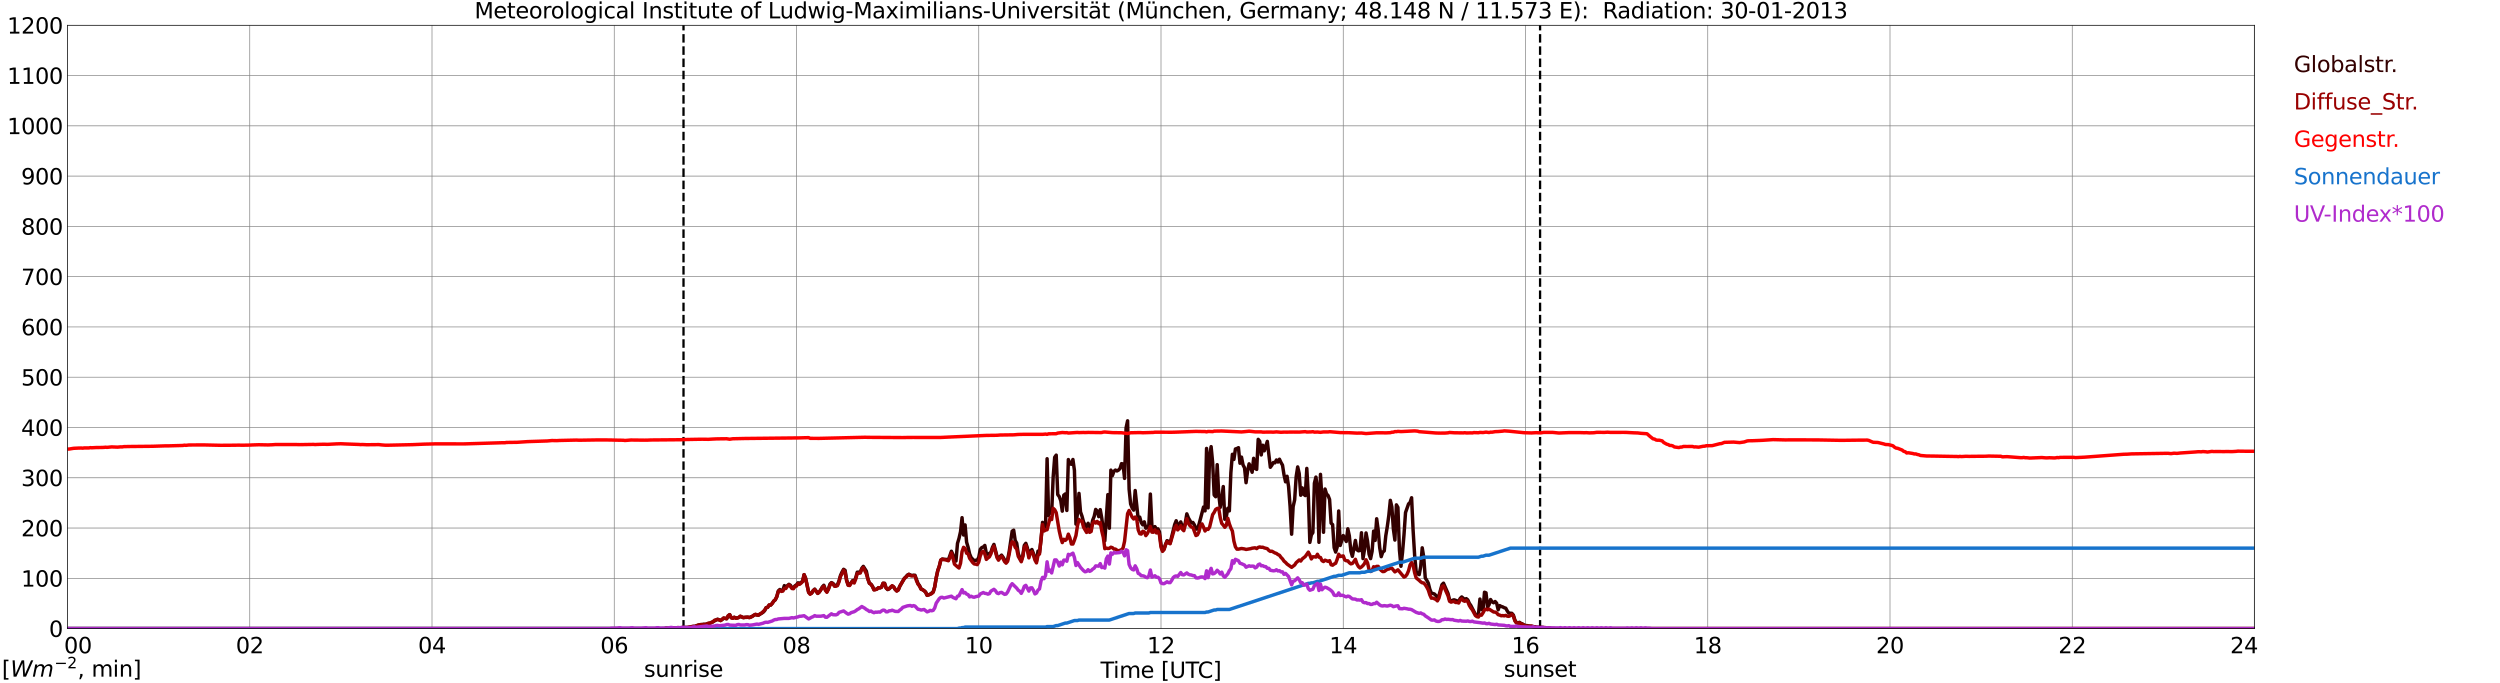 <?xml version="1.0" encoding="utf-8" standalone="no"?>
<!DOCTYPE svg PUBLIC "-//W3C//DTD SVG 1.1//EN"
  "http://www.w3.org/Graphics/SVG/1.1/DTD/svg11.dtd">
<svg xmlns:xlink="http://www.w3.org/1999/xlink" width="1085.4pt" height="296.64pt" viewBox="0 0 1085.4 296.64" xmlns="http://www.w3.org/2000/svg" version="1.1">
 <defs>
  <style type="text/css">*{stroke-linejoin: round; stroke-linecap: butt}</style>
 </defs>
 <g id="figure_1">
  <g id="patch_1">
   <path d="M 0 296.64 
L 1085.4 296.64 
L 1085.4 0 
L 0 0 
z
" style="fill: #ffffff"/>
  </g>
  <g id="axes_1">
   <g id="patch_2">
    <path d="M 29.306 272.909 
L 978.814 272.909 
L 978.814 10.976 
L 29.306 10.976 
z
" style="fill: #ffffff"/>
   </g>
   <g id="patch_3">
    <path d="M 978.814 272.909 
L 978.814 272.909 
L 978.814 10.976 
L 978.814 10.976 
z
" clip-path="url(#p99cbd12ca9)" style="fill: #d3d3d3; opacity: 0.25; stroke: #d3d3d3; stroke-linejoin: miter"/>
   </g>
   <g id="matplotlib.axis_1">
    <g id="xtick_1">
     <g id="line2d_1">
      <path d="M 29.306 272.909 
L 29.306 10.976 
" clip-path="url(#p99cbd12ca9)" style="fill: none; stroke: #808080; stroke-width: 0.3; stroke-linecap: square"/>
     </g>
     <g id="line2d_2"/>
     <g id="text_1">
      <!--    00 -->
      <g transform="translate(18.733 283.627) scale(0.095 -0.095)">
       <defs>
        <path id="DejaVuSans-20" transform="scale(0.016)"/>
        <path id="DejaVuSans-30" d="M 2034 4250 
Q 1547 4250 1301 3770 
Q 1056 3291 1056 2328 
Q 1056 1369 1301 889 
Q 1547 409 2034 409 
Q 2525 409 2770 889 
Q 3016 1369 3016 2328 
Q 3016 3291 2770 3770 
Q 2525 4250 2034 4250 
z
M 2034 4750 
Q 2819 4750 3233 4129 
Q 3647 3509 3647 2328 
Q 3647 1150 3233 529 
Q 2819 -91 2034 -91 
Q 1250 -91 836 529 
Q 422 1150 422 2328 
Q 422 3509 836 4129 
Q 1250 4750 2034 4750 
z
" transform="scale(0.016)"/>
       </defs>
       <use xlink:href="#DejaVuSans-20"/>
       <use xlink:href="#DejaVuSans-20" transform="translate(31.787 0)"/>
       <use xlink:href="#DejaVuSans-20" transform="translate(63.574 0)"/>
       <use xlink:href="#DejaVuSans-30" transform="translate(95.361 0)"/>
       <use xlink:href="#DejaVuSans-30" transform="translate(158.984 0)"/>
      </g>
     </g>
    </g>
    <g id="xtick_2">
     <g id="line2d_3">
      <path d="M 108.431 272.909 
L 108.431 10.976 
" clip-path="url(#p99cbd12ca9)" style="fill: none; stroke: #808080; stroke-width: 0.3; stroke-linecap: square"/>
     </g>
     <g id="line2d_4"/>
     <g id="text_2">
      <!-- 02 -->
      <g transform="translate(102.387 283.627) scale(0.095 -0.095)">
       <defs>
        <path id="DejaVuSans-32" d="M 1228 531 
L 3431 531 
L 3431 0 
L 469 0 
L 469 531 
Q 828 903 1448 1529 
Q 2069 2156 2228 2338 
Q 2531 2678 2651 2914 
Q 2772 3150 2772 3378 
Q 2772 3750 2511 3984 
Q 2250 4219 1831 4219 
Q 1534 4219 1204 4116 
Q 875 4013 500 3803 
L 500 4441 
Q 881 4594 1212 4672 
Q 1544 4750 1819 4750 
Q 2544 4750 2975 4387 
Q 3406 4025 3406 3419 
Q 3406 3131 3298 2873 
Q 3191 2616 2906 2266 
Q 2828 2175 2409 1742 
Q 1991 1309 1228 531 
z
" transform="scale(0.016)"/>
       </defs>
       <use xlink:href="#DejaVuSans-30"/>
       <use xlink:href="#DejaVuSans-32" transform="translate(63.623 0)"/>
      </g>
     </g>
    </g>
    <g id="xtick_3">
     <g id="line2d_5">
      <path d="M 187.557 272.909 
L 187.557 10.976 
" clip-path="url(#p99cbd12ca9)" style="fill: none; stroke: #808080; stroke-width: 0.3; stroke-linecap: square"/>
     </g>
     <g id="line2d_6"/>
     <g id="text_3">
      <!-- 04 -->
      <g transform="translate(181.513 283.627) scale(0.095 -0.095)">
       <defs>
        <path id="DejaVuSans-34" d="M 2419 4116 
L 825 1625 
L 2419 1625 
L 2419 4116 
z
M 2253 4666 
L 3047 4666 
L 3047 1625 
L 3713 1625 
L 3713 1100 
L 3047 1100 
L 3047 0 
L 2419 0 
L 2419 1100 
L 313 1100 
L 313 1709 
L 2253 4666 
z
" transform="scale(0.016)"/>
       </defs>
       <use xlink:href="#DejaVuSans-30"/>
       <use xlink:href="#DejaVuSans-34" transform="translate(63.623 0)"/>
      </g>
     </g>
    </g>
    <g id="xtick_4">
     <g id="line2d_7">
      <path d="M 266.683 272.909 
L 266.683 10.976 
" clip-path="url(#p99cbd12ca9)" style="fill: none; stroke: #808080; stroke-width: 0.3; stroke-linecap: square"/>
     </g>
     <g id="line2d_8"/>
     <g id="text_4">
      <!-- 06 -->
      <g transform="translate(260.638 283.627) scale(0.095 -0.095)">
       <defs>
        <path id="DejaVuSans-36" d="M 2113 2584 
Q 1688 2584 1439 2293 
Q 1191 2003 1191 1497 
Q 1191 994 1439 701 
Q 1688 409 2113 409 
Q 2538 409 2786 701 
Q 3034 994 3034 1497 
Q 3034 2003 2786 2293 
Q 2538 2584 2113 2584 
z
M 3366 4563 
L 3366 3988 
Q 3128 4100 2886 4159 
Q 2644 4219 2406 4219 
Q 1781 4219 1451 3797 
Q 1122 3375 1075 2522 
Q 1259 2794 1537 2939 
Q 1816 3084 2150 3084 
Q 2853 3084 3261 2657 
Q 3669 2231 3669 1497 
Q 3669 778 3244 343 
Q 2819 -91 2113 -91 
Q 1303 -91 875 529 
Q 447 1150 447 2328 
Q 447 3434 972 4092 
Q 1497 4750 2381 4750 
Q 2619 4750 2861 4703 
Q 3103 4656 3366 4563 
z
" transform="scale(0.016)"/>
       </defs>
       <use xlink:href="#DejaVuSans-30"/>
       <use xlink:href="#DejaVuSans-36" transform="translate(63.623 0)"/>
      </g>
     </g>
    </g>
    <g id="xtick_5">
     <g id="line2d_9">
      <path d="M 345.808 272.909 
L 345.808 10.976 
" clip-path="url(#p99cbd12ca9)" style="fill: none; stroke: #808080; stroke-width: 0.3; stroke-linecap: square"/>
     </g>
     <g id="line2d_10"/>
     <g id="text_5">
      <!-- 08 -->
      <g transform="translate(339.764 283.627) scale(0.095 -0.095)">
       <defs>
        <path id="DejaVuSans-38" d="M 2034 2216 
Q 1584 2216 1326 1975 
Q 1069 1734 1069 1313 
Q 1069 891 1326 650 
Q 1584 409 2034 409 
Q 2484 409 2743 651 
Q 3003 894 3003 1313 
Q 3003 1734 2745 1975 
Q 2488 2216 2034 2216 
z
M 1403 2484 
Q 997 2584 770 2862 
Q 544 3141 544 3541 
Q 544 4100 942 4425 
Q 1341 4750 2034 4750 
Q 2731 4750 3128 4425 
Q 3525 4100 3525 3541 
Q 3525 3141 3298 2862 
Q 3072 2584 2669 2484 
Q 3125 2378 3379 2068 
Q 3634 1759 3634 1313 
Q 3634 634 3220 271 
Q 2806 -91 2034 -91 
Q 1263 -91 848 271 
Q 434 634 434 1313 
Q 434 1759 690 2068 
Q 947 2378 1403 2484 
z
M 1172 3481 
Q 1172 3119 1398 2916 
Q 1625 2713 2034 2713 
Q 2441 2713 2670 2916 
Q 2900 3119 2900 3481 
Q 2900 3844 2670 4047 
Q 2441 4250 2034 4250 
Q 1625 4250 1398 4047 
Q 1172 3844 1172 3481 
z
" transform="scale(0.016)"/>
       </defs>
       <use xlink:href="#DejaVuSans-30"/>
       <use xlink:href="#DejaVuSans-38" transform="translate(63.623 0)"/>
      </g>
     </g>
    </g>
    <g id="xtick_6">
     <g id="line2d_11">
      <path d="M 424.934 272.909 
L 424.934 10.976 
" clip-path="url(#p99cbd12ca9)" style="fill: none; stroke: #808080; stroke-width: 0.3; stroke-linecap: square"/>
     </g>
     <g id="line2d_12"/>
     <g id="text_6">
      <!-- 10 -->
      <g transform="translate(418.89 283.627) scale(0.095 -0.095)">
       <defs>
        <path id="DejaVuSans-31" d="M 794 531 
L 1825 531 
L 1825 4091 
L 703 3866 
L 703 4441 
L 1819 4666 
L 2450 4666 
L 2450 531 
L 3481 531 
L 3481 0 
L 794 0 
L 794 531 
z
" transform="scale(0.016)"/>
       </defs>
       <use xlink:href="#DejaVuSans-31"/>
       <use xlink:href="#DejaVuSans-30" transform="translate(63.623 0)"/>
      </g>
     </g>
    </g>
    <g id="xtick_7">
     <g id="line2d_13">
      <path d="M 504.06 272.909 
L 504.06 10.976 
" clip-path="url(#p99cbd12ca9)" style="fill: none; stroke: #808080; stroke-width: 0.3; stroke-linecap: square"/>
     </g>
     <g id="line2d_14"/>
     <g id="text_7">
      <!-- 12 -->
      <g transform="translate(498.015 283.627) scale(0.095 -0.095)">
       <use xlink:href="#DejaVuSans-31"/>
       <use xlink:href="#DejaVuSans-32" transform="translate(63.623 0)"/>
      </g>
     </g>
    </g>
    <g id="xtick_8">
     <g id="line2d_15">
      <path d="M 583.185 272.909 
L 583.185 10.976 
" clip-path="url(#p99cbd12ca9)" style="fill: none; stroke: #808080; stroke-width: 0.3; stroke-linecap: square"/>
     </g>
     <g id="line2d_16"/>
     <g id="text_8">
      <!-- 14 -->
      <g transform="translate(577.141 283.627) scale(0.095 -0.095)">
       <use xlink:href="#DejaVuSans-31"/>
       <use xlink:href="#DejaVuSans-34" transform="translate(63.623 0)"/>
      </g>
     </g>
    </g>
    <g id="xtick_9">
     <g id="line2d_17">
      <path d="M 662.311 272.909 
L 662.311 10.976 
" clip-path="url(#p99cbd12ca9)" style="fill: none; stroke: #808080; stroke-width: 0.3; stroke-linecap: square"/>
     </g>
     <g id="line2d_18"/>
     <g id="text_9">
      <!-- 16 -->
      <g transform="translate(656.267 283.627) scale(0.095 -0.095)">
       <use xlink:href="#DejaVuSans-31"/>
       <use xlink:href="#DejaVuSans-36" transform="translate(63.623 0)"/>
      </g>
     </g>
    </g>
    <g id="xtick_10">
     <g id="line2d_19">
      <path d="M 741.437 272.909 
L 741.437 10.976 
" clip-path="url(#p99cbd12ca9)" style="fill: none; stroke: #808080; stroke-width: 0.3; stroke-linecap: square"/>
     </g>
     <g id="line2d_20"/>
     <g id="text_10">
      <!-- 18 -->
      <g transform="translate(735.392 283.627) scale(0.095 -0.095)">
       <use xlink:href="#DejaVuSans-31"/>
       <use xlink:href="#DejaVuSans-38" transform="translate(63.623 0)"/>
      </g>
     </g>
    </g>
    <g id="xtick_11">
     <g id="line2d_21">
      <path d="M 820.562 272.909 
L 820.562 10.976 
" clip-path="url(#p99cbd12ca9)" style="fill: none; stroke: #808080; stroke-width: 0.3; stroke-linecap: square"/>
     </g>
     <g id="line2d_22"/>
     <g id="text_11">
      <!-- 20 -->
      <g transform="translate(814.518 283.627) scale(0.095 -0.095)">
       <use xlink:href="#DejaVuSans-32"/>
       <use xlink:href="#DejaVuSans-30" transform="translate(63.623 0)"/>
      </g>
     </g>
    </g>
    <g id="xtick_12">
     <g id="line2d_23">
      <path d="M 899.688 272.909 
L 899.688 10.976 
" clip-path="url(#p99cbd12ca9)" style="fill: none; stroke: #808080; stroke-width: 0.3; stroke-linecap: square"/>
     </g>
     <g id="line2d_24"/>
     <g id="text_12">
      <!-- 22 -->
      <g transform="translate(893.644 283.627) scale(0.095 -0.095)">
       <use xlink:href="#DejaVuSans-32"/>
       <use xlink:href="#DejaVuSans-32" transform="translate(63.623 0)"/>
      </g>
     </g>
    </g>
    <g id="xtick_13">
     <g id="line2d_25">
      <path d="M 978.814 272.909 
L 978.814 10.976 
" clip-path="url(#p99cbd12ca9)" style="fill: none; stroke: #808080; stroke-width: 0.3; stroke-linecap: square"/>
     </g>
     <g id="line2d_26"/>
     <g id="text_13">
      <!-- 24    -->
      <g transform="translate(968.241 283.627) scale(0.095 -0.095)">
       <use xlink:href="#DejaVuSans-32"/>
       <use xlink:href="#DejaVuSans-34" transform="translate(63.623 0)"/>
       <use xlink:href="#DejaVuSans-20" transform="translate(127.246 0)"/>
       <use xlink:href="#DejaVuSans-20" transform="translate(159.033 0)"/>
       <use xlink:href="#DejaVuSans-20" transform="translate(190.82 0)"/>
      </g>
     </g>
    </g>
    <g id="text_14">
     <!-- Time [UTC] -->
     <g transform="translate(477.806 294.322) scale(0.095 -0.095)">
      <defs>
       <path id="DejaVuSans-54" d="M -19 4666 
L 3928 4666 
L 3928 4134 
L 2272 4134 
L 2272 0 
L 1638 0 
L 1638 4134 
L -19 4134 
L -19 4666 
z
" transform="scale(0.016)"/>
       <path id="DejaVuSans-69" d="M 603 3500 
L 1178 3500 
L 1178 0 
L 603 0 
L 603 3500 
z
M 603 4863 
L 1178 4863 
L 1178 4134 
L 603 4134 
L 603 4863 
z
" transform="scale(0.016)"/>
       <path id="DejaVuSans-6d" d="M 3328 2828 
Q 3544 3216 3844 3400 
Q 4144 3584 4550 3584 
Q 5097 3584 5394 3201 
Q 5691 2819 5691 2113 
L 5691 0 
L 5113 0 
L 5113 2094 
Q 5113 2597 4934 2840 
Q 4756 3084 4391 3084 
Q 3944 3084 3684 2787 
Q 3425 2491 3425 1978 
L 3425 0 
L 2847 0 
L 2847 2094 
Q 2847 2600 2669 2842 
Q 2491 3084 2119 3084 
Q 1678 3084 1418 2786 
Q 1159 2488 1159 1978 
L 1159 0 
L 581 0 
L 581 3500 
L 1159 3500 
L 1159 2956 
Q 1356 3278 1631 3431 
Q 1906 3584 2284 3584 
Q 2666 3584 2933 3390 
Q 3200 3197 3328 2828 
z
" transform="scale(0.016)"/>
       <path id="DejaVuSans-65" d="M 3597 1894 
L 3597 1613 
L 953 1613 
Q 991 1019 1311 708 
Q 1631 397 2203 397 
Q 2534 397 2845 478 
Q 3156 559 3463 722 
L 3463 178 
Q 3153 47 2828 -22 
Q 2503 -91 2169 -91 
Q 1331 -91 842 396 
Q 353 884 353 1716 
Q 353 2575 817 3079 
Q 1281 3584 2069 3584 
Q 2775 3584 3186 3129 
Q 3597 2675 3597 1894 
z
M 3022 2063 
Q 3016 2534 2758 2815 
Q 2500 3097 2075 3097 
Q 1594 3097 1305 2825 
Q 1016 2553 972 2059 
L 3022 2063 
z
" transform="scale(0.016)"/>
       <path id="DejaVuSans-5b" d="M 550 4863 
L 1875 4863 
L 1875 4416 
L 1125 4416 
L 1125 -397 
L 1875 -397 
L 1875 -844 
L 550 -844 
L 550 4863 
z
" transform="scale(0.016)"/>
       <path id="DejaVuSans-55" d="M 556 4666 
L 1191 4666 
L 1191 1831 
Q 1191 1081 1462 751 
Q 1734 422 2344 422 
Q 2950 422 3222 751 
Q 3494 1081 3494 1831 
L 3494 4666 
L 4128 4666 
L 4128 1753 
Q 4128 841 3676 375 
Q 3225 -91 2344 -91 
Q 1459 -91 1007 375 
Q 556 841 556 1753 
L 556 4666 
z
" transform="scale(0.016)"/>
       <path id="DejaVuSans-43" d="M 4122 4306 
L 4122 3641 
Q 3803 3938 3442 4084 
Q 3081 4231 2675 4231 
Q 1875 4231 1450 3742 
Q 1025 3253 1025 2328 
Q 1025 1406 1450 917 
Q 1875 428 2675 428 
Q 3081 428 3442 575 
Q 3803 722 4122 1019 
L 4122 359 
Q 3791 134 3420 21 
Q 3050 -91 2638 -91 
Q 1578 -91 968 557 
Q 359 1206 359 2328 
Q 359 3453 968 4101 
Q 1578 4750 2638 4750 
Q 3056 4750 3426 4639 
Q 3797 4528 4122 4306 
z
" transform="scale(0.016)"/>
       <path id="DejaVuSans-5d" d="M 1947 4863 
L 1947 -844 
L 622 -844 
L 622 -397 
L 1369 -397 
L 1369 4416 
L 622 4416 
L 622 4863 
L 1947 4863 
z
" transform="scale(0.016)"/>
      </defs>
      <use xlink:href="#DejaVuSans-54"/>
      <use xlink:href="#DejaVuSans-69" transform="translate(57.959 0)"/>
      <use xlink:href="#DejaVuSans-6d" transform="translate(85.742 0)"/>
      <use xlink:href="#DejaVuSans-65" transform="translate(183.154 0)"/>
      <use xlink:href="#DejaVuSans-20" transform="translate(244.678 0)"/>
      <use xlink:href="#DejaVuSans-5b" transform="translate(276.465 0)"/>
      <use xlink:href="#DejaVuSans-55" transform="translate(315.479 0)"/>
      <use xlink:href="#DejaVuSans-54" transform="translate(388.672 0)"/>
      <use xlink:href="#DejaVuSans-43" transform="translate(443.881 0)"/>
      <use xlink:href="#DejaVuSans-5d" transform="translate(513.705 0)"/>
     </g>
    </g>
   </g>
   <g id="matplotlib.axis_2">
    <g id="ytick_1">
     <g id="line2d_27">
      <path d="M 29.306 272.909 
L 978.814 272.909 
" clip-path="url(#p99cbd12ca9)" style="fill: none; stroke: #808080; stroke-width: 0.3; stroke-linecap: square"/>
     </g>
     <g id="line2d_28"/>
     <g id="text_15">
      <!-- 0 -->
      <g transform="translate(21.261 276.518) scale(0.095 -0.095)">
       <use xlink:href="#DejaVuSans-30"/>
      </g>
     </g>
    </g>
    <g id="ytick_2">
     <g id="line2d_29">
      <path d="M 29.306 251.081 
L 978.814 251.081 
" clip-path="url(#p99cbd12ca9)" style="fill: none; stroke: #808080; stroke-width: 0.3; stroke-linecap: square"/>
     </g>
     <g id="line2d_30"/>
     <g id="text_16">
      <!-- 100 -->
      <g transform="translate(9.173 254.69) scale(0.095 -0.095)">
       <use xlink:href="#DejaVuSans-31"/>
       <use xlink:href="#DejaVuSans-30" transform="translate(63.623 0)"/>
       <use xlink:href="#DejaVuSans-30" transform="translate(127.246 0)"/>
      </g>
     </g>
    </g>
    <g id="ytick_3">
     <g id="line2d_31">
      <path d="M 29.306 229.253 
L 978.814 229.253 
" clip-path="url(#p99cbd12ca9)" style="fill: none; stroke: #808080; stroke-width: 0.3; stroke-linecap: square"/>
     </g>
     <g id="line2d_32"/>
     <g id="text_17">
      <!-- 200 -->
      <g transform="translate(9.173 232.863) scale(0.095 -0.095)">
       <use xlink:href="#DejaVuSans-32"/>
       <use xlink:href="#DejaVuSans-30" transform="translate(63.623 0)"/>
       <use xlink:href="#DejaVuSans-30" transform="translate(127.246 0)"/>
      </g>
     </g>
    </g>
    <g id="ytick_4">
     <g id="line2d_33">
      <path d="M 29.306 207.426 
L 978.814 207.426 
" clip-path="url(#p99cbd12ca9)" style="fill: none; stroke: #808080; stroke-width: 0.3; stroke-linecap: square"/>
     </g>
     <g id="line2d_34"/>
     <g id="text_18">
      <!-- 300 -->
      <g transform="translate(9.173 211.035) scale(0.095 -0.095)">
       <defs>
        <path id="DejaVuSans-33" d="M 2597 2516 
Q 3050 2419 3304 2112 
Q 3559 1806 3559 1356 
Q 3559 666 3084 287 
Q 2609 -91 1734 -91 
Q 1441 -91 1130 -33 
Q 819 25 488 141 
L 488 750 
Q 750 597 1062 519 
Q 1375 441 1716 441 
Q 2309 441 2620 675 
Q 2931 909 2931 1356 
Q 2931 1769 2642 2001 
Q 2353 2234 1838 2234 
L 1294 2234 
L 1294 2753 
L 1863 2753 
Q 2328 2753 2575 2939 
Q 2822 3125 2822 3475 
Q 2822 3834 2567 4026 
Q 2313 4219 1838 4219 
Q 1578 4219 1281 4162 
Q 984 4106 628 3988 
L 628 4550 
Q 988 4650 1302 4700 
Q 1616 4750 1894 4750 
Q 2613 4750 3031 4423 
Q 3450 4097 3450 3541 
Q 3450 3153 3228 2886 
Q 3006 2619 2597 2516 
z
" transform="scale(0.016)"/>
       </defs>
       <use xlink:href="#DejaVuSans-33"/>
       <use xlink:href="#DejaVuSans-30" transform="translate(63.623 0)"/>
       <use xlink:href="#DejaVuSans-30" transform="translate(127.246 0)"/>
      </g>
     </g>
    </g>
    <g id="ytick_5">
     <g id="line2d_35">
      <path d="M 29.306 185.598 
L 978.814 185.598 
" clip-path="url(#p99cbd12ca9)" style="fill: none; stroke: #808080; stroke-width: 0.3; stroke-linecap: square"/>
     </g>
     <g id="line2d_36"/>
     <g id="text_19">
      <!-- 400 -->
      <g transform="translate(9.173 189.207) scale(0.095 -0.095)">
       <use xlink:href="#DejaVuSans-34"/>
       <use xlink:href="#DejaVuSans-30" transform="translate(63.623 0)"/>
       <use xlink:href="#DejaVuSans-30" transform="translate(127.246 0)"/>
      </g>
     </g>
    </g>
    <g id="ytick_6">
     <g id="line2d_37">
      <path d="M 29.306 163.77 
L 978.814 163.77 
" clip-path="url(#p99cbd12ca9)" style="fill: none; stroke: #808080; stroke-width: 0.3; stroke-linecap: square"/>
     </g>
     <g id="line2d_38"/>
     <g id="text_20">
      <!-- 500 -->
      <g transform="translate(9.173 167.379) scale(0.095 -0.095)">
       <defs>
        <path id="DejaVuSans-35" d="M 691 4666 
L 3169 4666 
L 3169 4134 
L 1269 4134 
L 1269 2991 
Q 1406 3038 1543 3061 
Q 1681 3084 1819 3084 
Q 2600 3084 3056 2656 
Q 3513 2228 3513 1497 
Q 3513 744 3044 326 
Q 2575 -91 1722 -91 
Q 1428 -91 1123 -41 
Q 819 9 494 109 
L 494 744 
Q 775 591 1075 516 
Q 1375 441 1709 441 
Q 2250 441 2565 725 
Q 2881 1009 2881 1497 
Q 2881 1984 2565 2268 
Q 2250 2553 1709 2553 
Q 1456 2553 1204 2497 
Q 953 2441 691 2322 
L 691 4666 
z
" transform="scale(0.016)"/>
       </defs>
       <use xlink:href="#DejaVuSans-35"/>
       <use xlink:href="#DejaVuSans-30" transform="translate(63.623 0)"/>
       <use xlink:href="#DejaVuSans-30" transform="translate(127.246 0)"/>
      </g>
     </g>
    </g>
    <g id="ytick_7">
     <g id="line2d_39">
      <path d="M 29.306 141.942 
L 978.814 141.942 
" clip-path="url(#p99cbd12ca9)" style="fill: none; stroke: #808080; stroke-width: 0.3; stroke-linecap: square"/>
     </g>
     <g id="line2d_40"/>
     <g id="text_21">
      <!-- 600 -->
      <g transform="translate(9.173 145.551) scale(0.095 -0.095)">
       <use xlink:href="#DejaVuSans-36"/>
       <use xlink:href="#DejaVuSans-30" transform="translate(63.623 0)"/>
       <use xlink:href="#DejaVuSans-30" transform="translate(127.246 0)"/>
      </g>
     </g>
    </g>
    <g id="ytick_8">
     <g id="line2d_41">
      <path d="M 29.306 120.114 
L 978.814 120.114 
" clip-path="url(#p99cbd12ca9)" style="fill: none; stroke: #808080; stroke-width: 0.3; stroke-linecap: square"/>
     </g>
     <g id="line2d_42"/>
     <g id="text_22">
      <!-- 700 -->
      <g transform="translate(9.173 123.724) scale(0.095 -0.095)">
       <defs>
        <path id="DejaVuSans-37" d="M 525 4666 
L 3525 4666 
L 3525 4397 
L 1831 0 
L 1172 0 
L 2766 4134 
L 525 4134 
L 525 4666 
z
" transform="scale(0.016)"/>
       </defs>
       <use xlink:href="#DejaVuSans-37"/>
       <use xlink:href="#DejaVuSans-30" transform="translate(63.623 0)"/>
       <use xlink:href="#DejaVuSans-30" transform="translate(127.246 0)"/>
      </g>
     </g>
    </g>
    <g id="ytick_9">
     <g id="line2d_43">
      <path d="M 29.306 98.287 
L 978.814 98.287 
" clip-path="url(#p99cbd12ca9)" style="fill: none; stroke: #808080; stroke-width: 0.3; stroke-linecap: square"/>
     </g>
     <g id="line2d_44"/>
     <g id="text_23">
      <!-- 800 -->
      <g transform="translate(9.173 101.896) scale(0.095 -0.095)">
       <use xlink:href="#DejaVuSans-38"/>
       <use xlink:href="#DejaVuSans-30" transform="translate(63.623 0)"/>
       <use xlink:href="#DejaVuSans-30" transform="translate(127.246 0)"/>
      </g>
     </g>
    </g>
    <g id="ytick_10">
     <g id="line2d_45">
      <path d="M 29.306 76.459 
L 978.814 76.459 
" clip-path="url(#p99cbd12ca9)" style="fill: none; stroke: #808080; stroke-width: 0.3; stroke-linecap: square"/>
     </g>
     <g id="line2d_46"/>
     <g id="text_24">
      <!-- 900 -->
      <g transform="translate(9.173 80.068) scale(0.095 -0.095)">
       <defs>
        <path id="DejaVuSans-39" d="M 703 97 
L 703 672 
Q 941 559 1184 500 
Q 1428 441 1663 441 
Q 2288 441 2617 861 
Q 2947 1281 2994 2138 
Q 2813 1869 2534 1725 
Q 2256 1581 1919 1581 
Q 1219 1581 811 2004 
Q 403 2428 403 3163 
Q 403 3881 828 4315 
Q 1253 4750 1959 4750 
Q 2769 4750 3195 4129 
Q 3622 3509 3622 2328 
Q 3622 1225 3098 567 
Q 2575 -91 1691 -91 
Q 1453 -91 1209 -44 
Q 966 3 703 97 
z
M 1959 2075 
Q 2384 2075 2632 2365 
Q 2881 2656 2881 3163 
Q 2881 3666 2632 3958 
Q 2384 4250 1959 4250 
Q 1534 4250 1286 3958 
Q 1038 3666 1038 3163 
Q 1038 2656 1286 2365 
Q 1534 2075 1959 2075 
z
" transform="scale(0.016)"/>
       </defs>
       <use xlink:href="#DejaVuSans-39"/>
       <use xlink:href="#DejaVuSans-30" transform="translate(63.623 0)"/>
       <use xlink:href="#DejaVuSans-30" transform="translate(127.246 0)"/>
      </g>
     </g>
    </g>
    <g id="ytick_11">
     <g id="line2d_47">
      <path d="M 29.306 54.631 
L 978.814 54.631 
" clip-path="url(#p99cbd12ca9)" style="fill: none; stroke: #808080; stroke-width: 0.3; stroke-linecap: square"/>
     </g>
     <g id="line2d_48"/>
     <g id="text_25">
      <!-- 1000 -->
      <g transform="translate(3.128 58.24) scale(0.095 -0.095)">
       <use xlink:href="#DejaVuSans-31"/>
       <use xlink:href="#DejaVuSans-30" transform="translate(63.623 0)"/>
       <use xlink:href="#DejaVuSans-30" transform="translate(127.246 0)"/>
       <use xlink:href="#DejaVuSans-30" transform="translate(190.869 0)"/>
      </g>
     </g>
    </g>
    <g id="ytick_12">
     <g id="line2d_49">
      <path d="M 29.306 32.803 
L 978.814 32.803 
" clip-path="url(#p99cbd12ca9)" style="fill: none; stroke: #808080; stroke-width: 0.3; stroke-linecap: square"/>
     </g>
     <g id="line2d_50"/>
     <g id="text_26">
      <!-- 1100 -->
      <g transform="translate(3.128 36.413) scale(0.095 -0.095)">
       <use xlink:href="#DejaVuSans-31"/>
       <use xlink:href="#DejaVuSans-31" transform="translate(63.623 0)"/>
       <use xlink:href="#DejaVuSans-30" transform="translate(127.246 0)"/>
       <use xlink:href="#DejaVuSans-30" transform="translate(190.869 0)"/>
      </g>
     </g>
    </g>
    <g id="ytick_13">
     <g id="line2d_51">
      <path d="M 29.306 10.976 
L 978.814 10.976 
" clip-path="url(#p99cbd12ca9)" style="fill: none; stroke: #808080; stroke-width: 0.3; stroke-linecap: square"/>
     </g>
     <g id="line2d_52"/>
     <g id="text_27">
      <!-- 1200 -->
      <g transform="translate(3.128 14.585) scale(0.095 -0.095)">
       <use xlink:href="#DejaVuSans-31"/>
       <use xlink:href="#DejaVuSans-32" transform="translate(63.623 0)"/>
       <use xlink:href="#DejaVuSans-30" transform="translate(127.246 0)"/>
       <use xlink:href="#DejaVuSans-30" transform="translate(190.869 0)"/>
      </g>
     </g>
    </g>
   </g>
   <g id="line2d_53">
    <path d="M 296.751 272.909 
L 296.751 10.976 
" clip-path="url(#p99cbd12ca9)" style="fill: none; stroke-dasharray: 3.7,1.6; stroke-dashoffset: 0; stroke: #000000"/>
   </g>
   <g id="line2d_54">
    <path d="M 668.641 272.909 
L 668.641 10.976 
" clip-path="url(#p99cbd12ca9)" style="fill: none; stroke-dasharray: 3.7,1.6; stroke-dashoffset: 0; stroke: #000000"/>
   </g>
   <g id="line2d_55">
    <path d="M 29.306 272.909 
L 288.442 272.909 
L 289.102 272.767 
L 292.399 272.826 
L 295.696 272.56 
L 296.355 272.588 
L 298.333 272.411 
L 299.652 272.263 
L 300.311 272.084 
L 301.63 271.907 
L 302.949 271.523 
L 303.608 271.256 
L 305.586 271.019 
L 306.246 271.077 
L 306.905 270.87 
L 307.564 270.781 
L 309.543 269.953 
L 311.521 268.827 
L 312.839 269.39 
L 313.499 269.004 
L 314.158 268.353 
L 315.477 268.679 
L 316.136 267.524 
L 316.796 266.843 
L 317.455 268.174 
L 318.114 268.412 
L 318.774 267.998 
L 319.433 268.264 
L 320.093 268.323 
L 320.752 268.056 
L 321.411 267.613 
L 322.73 268.174 
L 324.049 267.939 
L 325.368 268.115 
L 326.686 267.552 
L 327.346 267.05 
L 328.005 266.784 
L 329.324 267.079 
L 331.302 265.834 
L 331.961 265.153 
L 332.621 263.822 
L 333.28 263.673 
L 333.94 262.755 
L 334.599 262.696 
L 335.258 261.986 
L 335.918 260.949 
L 336.577 260.476 
L 337.236 259.083 
L 337.896 256.566 
L 338.555 255.944 
L 339.215 256.328 
L 339.874 256.298 
L 340.533 254.255 
L 341.193 254.849 
L 342.512 253.692 
L 343.171 254.106 
L 343.83 255.143 
L 344.49 255.233 
L 345.149 254.344 
L 345.808 253.899 
L 346.468 253.041 
L 347.127 253.277 
L 348.446 252.389 
L 349.105 249.488 
L 349.765 251.026 
L 351.083 257.127 
L 351.743 257.662 
L 352.402 257.483 
L 353.062 256.477 
L 353.721 255.765 
L 355.04 257.632 
L 355.699 257.068 
L 356.359 256.062 
L 357.018 254.818 
L 357.677 254.106 
L 358.337 255.855 
L 358.996 256.861 
L 359.655 255.796 
L 360.315 253.633 
L 360.974 252.952 
L 361.634 253.277 
L 362.293 254.047 
L 362.952 254.165 
L 363.612 253.812 
L 364.271 252.153 
L 364.93 249.782 
L 365.59 248.331 
L 366.249 247.176 
L 366.909 247.621 
L 367.568 251.766 
L 368.227 253.84 
L 368.887 253.93 
L 370.206 252.035 
L 370.865 252.33 
L 371.524 250.819 
L 372.184 248.42 
L 373.502 248.392 
L 374.162 246.733 
L 374.821 245.903 
L 376.14 247.977 
L 376.799 251.234 
L 377.459 253.249 
L 378.118 253.604 
L 378.777 254.493 
L 379.437 255.973 
L 380.096 255.944 
L 380.756 255.647 
L 381.415 255.174 
L 382.074 255.263 
L 382.734 254.907 
L 383.393 253.218 
L 384.053 253.218 
L 384.712 255.263 
L 385.371 255.973 
L 386.031 255.676 
L 386.69 254.936 
L 387.349 254.434 
L 388.009 254.849 
L 388.668 255.973 
L 389.328 256.477 
L 389.987 256.121 
L 390.646 254.552 
L 392.624 251.085 
L 393.284 250.463 
L 393.943 249.664 
L 394.603 249.339 
L 395.921 249.872 
L 396.581 249.723 
L 397.24 249.754 
L 398.559 253.338 
L 399.218 254.255 
L 399.878 255.588 
L 401.196 256.446 
L 401.856 257.009 
L 402.515 258.43 
L 403.834 257.987 
L 405.153 256.951 
L 405.812 254.787 
L 406.471 250.85 
L 407.131 247.711 
L 407.79 245.903 
L 408.45 243.267 
L 409.109 242.704 
L 410.428 242.852 
L 411.087 242.911 
L 411.746 243.118 
L 413.065 239.329 
L 413.725 240.781 
L 414.384 243.297 
L 415.043 243.564 
L 415.703 235.922 
L 416.362 233.73 
L 417.022 230.827 
L 417.681 224.757 
L 418.34 232.279 
L 419 227.896 
L 419.659 235.389 
L 420.318 237.611 
L 420.978 240.512 
L 421.637 242.084 
L 422.956 243.474 
L 423.615 243.238 
L 424.275 243.208 
L 424.934 241.994 
L 425.593 238.5 
L 426.253 237.729 
L 426.912 237.491 
L 427.572 236.81 
L 428.231 240.246 
L 428.89 240.632 
L 430.209 239.862 
L 430.869 237.67 
L 431.528 236.367 
L 432.847 241.462 
L 433.506 242.616 
L 434.165 241.669 
L 434.825 241.016 
L 435.484 241.905 
L 436.144 243.059 
L 436.803 243.83 
L 437.462 242.972 
L 438.122 239.654 
L 439.44 230.622 
L 440.1 230.177 
L 440.759 234.649 
L 441.419 235.834 
L 442.078 240.335 
L 442.737 242.053 
L 443.397 243.297 
L 444.056 241.283 
L 444.716 236.782 
L 445.375 235.893 
L 446.034 237.818 
L 446.694 241.165 
L 447.353 239.209 
L 448.012 238.587 
L 448.672 240.305 
L 449.331 242.378 
L 449.991 243.622 
L 450.65 239.27 
L 451.309 239.862 
L 451.969 234.352 
L 452.628 226.8 
L 453.287 229.319 
L 453.947 228.044 
L 454.606 199.168 
L 455.266 223.838 
L 455.925 221.498 
L 456.584 222.862 
L 457.244 207.105 
L 457.903 198.515 
L 458.563 197.599 
L 459.222 214.747 
L 459.881 215.576 
L 460.541 217.381 
L 461.2 221.913 
L 461.859 214.982 
L 462.519 214.45 
L 463.178 221.618 
L 463.838 199.524 
L 464.497 201.388 
L 465.156 201.567 
L 465.816 199.493 
L 466.475 204.232 
L 467.134 227.54 
L 467.794 222.98 
L 468.453 214.214 
L 469.113 222.24 
L 469.772 224.135 
L 470.431 226.623 
L 471.091 227.896 
L 471.75 230.087 
L 472.409 227.186 
L 473.069 229.555 
L 473.728 229.258 
L 474.388 225.883 
L 475.047 224.224 
L 475.706 221.173 
L 476.366 221.884 
L 477.025 224.311 
L 477.685 221.262 
L 478.344 224.995 
L 479.663 234.798 
L 480.981 214.747 
L 481.641 229.319 
L 482.3 204.114 
L 482.96 206.483 
L 483.619 204.616 
L 484.278 204.084 
L 484.938 204.47 
L 485.597 204.114 
L 486.256 203.403 
L 486.916 201.301 
L 487.575 201.449 
L 488.235 207.696 
L 488.894 185.809 
L 489.553 182.701 
L 490.213 212.376 
L 490.872 218.804 
L 491.532 220.522 
L 492.191 221.47 
L 492.85 212.97 
L 494.169 225.468 
L 494.828 224.519 
L 495.488 226.918 
L 496.147 227.867 
L 496.807 226.564 
L 497.466 229.319 
L 498.125 229.05 
L 498.785 227.926 
L 499.444 214.509 
L 500.103 228.134 
L 500.763 229.613 
L 501.422 228.636 
L 502.082 229.762 
L 502.741 229.613 
L 503.4 230.917 
L 504.06 236.574 
L 504.719 238.855 
L 505.379 238.351 
L 506.038 236.308 
L 506.697 234.739 
L 507.357 235.064 
L 508.016 235.804 
L 509.994 227.747 
L 510.654 226.09 
L 511.313 228.075 
L 511.972 227.985 
L 512.632 226.592 
L 513.291 228.607 
L 513.95 229.496 
L 514.61 226.979 
L 515.269 223.098 
L 515.929 224.816 
L 517.247 227.066 
L 517.907 226.83 
L 518.566 227.896 
L 519.226 229.703 
L 519.885 229.672 
L 520.544 227.688 
L 522.522 220.136 
L 523.182 221.795 
L 523.841 194.696 
L 524.501 220.492 
L 525.16 197.865 
L 525.819 193.925 
L 526.479 200.766 
L 527.138 214.923 
L 527.797 215.663 
L 528.457 201.744 
L 529.116 214.48 
L 529.776 220.284 
L 530.435 216.198 
L 531.094 211.252 
L 531.754 225.438 
L 532.413 224.283 
L 533.073 220.668 
L 533.732 221.795 
L 534.391 205.238 
L 535.051 197.243 
L 535.71 199.463 
L 536.369 194.931 
L 537.029 194.724 
L 537.688 194.37 
L 538.348 201.122 
L 539.007 198.456 
L 539.666 201.833 
L 540.326 203.106 
L 540.985 209.562 
L 541.644 204.616 
L 542.304 201.388 
L 542.963 202.84 
L 543.623 205.031 
L 544.282 198.989 
L 544.941 203.372 
L 545.601 203.787 
L 546.26 190.756 
L 546.919 191.585 
L 547.579 197.509 
L 548.238 193.303 
L 548.898 195.732 
L 550.216 191.644 
L 551.535 202.87 
L 552.195 201.951 
L 552.854 200.796 
L 553.513 200.945 
L 554.173 199.701 
L 554.832 200.589 
L 555.491 199.375 
L 556.151 200.796 
L 556.81 201.951 
L 557.47 206.186 
L 558.129 209.178 
L 558.788 206.779 
L 559.448 211.252 
L 560.107 219.928 
L 560.766 231.925 
L 561.426 219.959 
L 562.085 217.028 
L 562.745 206.956 
L 563.404 202.722 
L 564.063 205.566 
L 564.723 215.013 
L 565.382 211.815 
L 566.042 214.629 
L 566.701 215.161 
L 567.36 203.372 
L 568.02 215.013 
L 568.679 235.479 
L 569.338 232.22 
L 569.998 231.242 
L 570.657 209.8 
L 571.317 207.135 
L 571.976 211.726 
L 572.635 235.448 
L 573.295 205.95 
L 573.954 216.907 
L 574.613 231.096 
L 575.273 212.317 
L 575.932 214.45 
L 576.592 215.131 
L 577.251 216.849 
L 577.91 227.125 
L 578.57 227.778 
L 579.229 237.76 
L 579.889 239.683 
L 580.548 237.581 
L 581.207 221.854 
L 581.867 236.81 
L 583.185 232.517 
L 584.504 235.092 
L 585.164 229.585 
L 585.823 232.634 
L 586.482 239.181 
L 587.142 241.549 
L 588.46 234.649 
L 589.12 238.676 
L 589.779 239.15 
L 590.439 239.002 
L 591.098 231.303 
L 591.757 242.527 
L 592.417 238.558 
L 593.076 231.39 
L 593.736 234.946 
L 594.395 240.602 
L 595.054 242.527 
L 595.714 239.329 
L 596.373 230.591 
L 597.032 234.619 
L 597.692 225.23 
L 598.351 230.087 
L 599.011 237.818 
L 599.67 241.669 
L 600.329 239.713 
L 600.989 239.181 
L 601.648 232.634 
L 602.307 228.636 
L 602.967 223.809 
L 603.626 217.235 
L 604.286 220.107 
L 604.945 229.644 
L 605.604 234.47 
L 606.264 219.189 
L 606.923 220.315 
L 607.582 238.855 
L 608.242 245.845 
L 608.901 239.979 
L 609.561 232.132 
L 610.22 222.535 
L 611.539 218.774 
L 612.198 218.152 
L 612.858 216.109 
L 613.517 230.325 
L 614.176 241.047 
L 614.836 248.095 
L 615.495 249.132 
L 616.154 249.488 
L 616.814 246.021 
L 617.473 237.847 
L 618.133 241.876 
L 618.792 250.939 
L 619.451 251.945 
L 620.111 253.19 
L 620.77 255.824 
L 621.429 257.483 
L 622.748 257.869 
L 623.408 258.55 
L 624.067 259.498 
L 624.726 258.638 
L 626.045 253.84 
L 626.705 253.19 
L 628.683 257.69 
L 629.342 260.415 
L 630.001 260.978 
L 630.661 260.594 
L 631.32 260.415 
L 632.639 260.89 
L 633.298 261.126 
L 633.958 259.823 
L 634.617 259.173 
L 635.936 260.268 
L 636.595 259.913 
L 637.255 260.445 
L 637.914 261.925 
L 638.573 262.875 
L 640.552 266.725 
L 641.211 267.227 
L 641.87 266.784 
L 642.53 260.089 
L 643.189 264.531 
L 643.848 264.918 
L 644.508 257.127 
L 645.167 257.394 
L 645.827 263.525 
L 646.486 262.547 
L 647.145 260.297 
L 647.805 261.305 
L 648.464 261.689 
L 649.123 261.157 
L 649.783 261.897 
L 650.442 264.739 
L 651.102 262.934 
L 651.761 263.289 
L 652.42 263.497 
L 653.08 263.85 
L 653.739 264.058 
L 654.399 265.273 
L 655.058 266.19 
L 656.377 266.28 
L 657.036 267.02 
L 657.695 269.183 
L 658.355 270.279 
L 659.014 270.455 
L 659.674 270.189 
L 660.333 270.634 
L 660.992 270.901 
L 661.652 271.315 
L 662.311 271.551 
L 662.97 271.61 
L 664.289 271.876 
L 665.608 271.996 
L 666.927 272.291 
L 669.564 272.352 
L 671.542 272.767 
L 672.202 272.677 
L 672.861 272.854 
L 676.158 272.909 
L 978.154 272.909 
L 978.154 272.909 
" clip-path="url(#p99cbd12ca9)" style="fill: none; stroke: #330000; stroke-width: 1.5; stroke-linecap: square"/>
   </g>
   <g id="line2d_56">
    <path d="M 29.306 272.909 
L 288.442 272.909 
L 289.102 272.715 
L 291.08 272.883 
L 292.399 272.59 
L 293.058 272.673 
L 293.717 272.632 
L 294.377 272.422 
L 295.036 272.673 
L 296.355 272.381 
L 297.014 272.464 
L 297.674 272.381 
L 298.333 272.464 
L 300.311 272.044 
L 300.971 271.918 
L 301.63 272.086 
L 302.949 271.414 
L 303.608 271.372 
L 304.267 271.163 
L 304.927 271.289 
L 305.586 271.121 
L 306.246 271.121 
L 306.905 270.912 
L 307.564 270.532 
L 308.224 270.658 
L 308.883 270.239 
L 309.543 269.986 
L 310.202 269.274 
L 311.521 268.98 
L 312.18 269.063 
L 312.839 269.44 
L 314.158 268.349 
L 315.477 268.517 
L 316.136 267.258 
L 316.796 266.88 
L 317.455 268.183 
L 318.114 268.434 
L 318.774 268.015 
L 319.433 268.434 
L 320.752 268.098 
L 321.411 267.511 
L 322.73 268.139 
L 323.39 268.015 
L 324.049 268.056 
L 324.708 267.888 
L 325.368 268.139 
L 326.027 267.93 
L 328.005 266.712 
L 328.665 267.092 
L 329.324 267.007 
L 329.983 266.502 
L 330.643 266.166 
L 331.961 264.909 
L 332.621 263.859 
L 333.28 263.649 
L 333.94 262.6 
L 334.599 262.682 
L 335.258 261.969 
L 335.918 261.004 
L 336.577 260.332 
L 337.236 259.116 
L 337.896 256.889 
L 338.555 256.302 
L 339.215 256.765 
L 339.874 256.638 
L 340.533 255.464 
L 341.193 255.506 
L 341.852 254.497 
L 342.512 253.951 
L 343.171 254.624 
L 343.83 255.506 
L 344.49 255.588 
L 345.149 254.541 
L 345.808 254.456 
L 346.468 253.406 
L 347.127 253.7 
L 347.787 253.196 
L 348.446 252.524 
L 349.105 249.503 
L 349.765 251.223 
L 351.083 257.226 
L 351.743 258.024 
L 352.402 257.479 
L 353.062 256.344 
L 353.721 255.966 
L 355.04 257.603 
L 355.699 257.016 
L 357.018 255.086 
L 357.677 254.497 
L 358.337 256.302 
L 358.996 257.143 
L 359.655 255.798 
L 360.315 254.161 
L 360.974 253.155 
L 361.634 253.532 
L 362.293 254.541 
L 362.952 254.541 
L 363.612 254.246 
L 364.271 252.609 
L 364.93 250.175 
L 365.59 249.04 
L 366.249 247.53 
L 366.909 248.453 
L 367.568 252.19 
L 368.227 254.119 
L 368.887 254.205 
L 369.546 253.155 
L 370.206 252.314 
L 370.865 253.113 
L 371.524 251.432 
L 372.184 248.999 
L 373.502 248.789 
L 374.162 247.111 
L 374.821 246.397 
L 376.14 249.167 
L 376.799 251.476 
L 377.459 253.238 
L 378.118 253.7 
L 378.777 254.665 
L 379.437 256.134 
L 380.756 255.798 
L 381.415 255.128 
L 382.074 255.211 
L 382.734 254.918 
L 383.393 253.238 
L 384.053 253.406 
L 384.712 255.337 
L 385.371 255.757 
L 386.031 255.588 
L 387.349 254.288 
L 388.009 254.833 
L 388.668 255.842 
L 389.328 256.638 
L 389.987 256.178 
L 390.646 254.497 
L 392.624 251.223 
L 394.603 249.376 
L 395.262 249.922 
L 395.921 250.049 
L 396.581 249.922 
L 397.24 250.09 
L 397.899 252.146 
L 398.559 253.615 
L 399.218 254.456 
L 399.878 255.842 
L 400.537 256.01 
L 401.196 256.47 
L 401.856 257.143 
L 402.515 258.485 
L 403.175 258.317 
L 404.493 257.73 
L 405.153 257.143 
L 405.812 254.875 
L 406.471 250.804 
L 407.131 247.824 
L 407.79 245.934 
L 408.45 243.123 
L 409.109 242.786 
L 409.768 242.996 
L 410.428 243.038 
L 411.746 243.459 
L 412.406 242.031 
L 413.065 240.058 
L 413.725 242.241 
L 414.384 244.928 
L 415.703 246.102 
L 416.362 246.606 
L 417.022 244.55 
L 417.681 239.471 
L 418.34 237.624 
L 419 238.085 
L 419.659 240.185 
L 420.318 240.436 
L 420.978 242.409 
L 422.297 244.214 
L 422.956 244.843 
L 423.615 244.928 
L 424.275 245.137 
L 424.934 244.004 
L 425.593 241.317 
L 426.253 239.807 
L 426.912 239.344 
L 427.572 240.519 
L 428.231 242.869 
L 428.89 242.241 
L 429.55 241.778 
L 430.209 240.477 
L 430.869 238.336 
L 431.528 237.12 
L 432.847 242.073 
L 433.506 243.206 
L 434.165 242.156 
L 434.825 241.486 
L 435.484 242.535 
L 436.144 243.836 
L 436.803 244.507 
L 437.462 243.71 
L 438.122 240.687 
L 438.781 236.993 
L 439.44 235.23 
L 440.1 235.483 
L 440.759 237.666 
L 441.419 238.336 
L 442.078 241.527 
L 443.397 243.878 
L 444.056 241.695 
L 444.716 237.624 
L 445.375 236.742 
L 446.034 238.84 
L 446.694 242.199 
L 447.353 240.099 
L 448.012 239.512 
L 448.672 240.94 
L 449.331 243.164 
L 449.991 244.382 
L 450.65 241.149 
L 451.309 240.519 
L 452.628 227.758 
L 453.287 230.53 
L 453.947 230.15 
L 454.606 229.985 
L 455.925 224.779 
L 456.584 225.575 
L 457.244 220.708 
L 457.903 221.295 
L 458.563 222.596 
L 459.881 230.53 
L 460.541 233.425 
L 461.2 235.566 
L 461.859 234.138 
L 462.519 234.601 
L 463.178 233.97 
L 463.838 231.914 
L 464.497 233.51 
L 465.156 236.197 
L 465.816 236.197 
L 466.475 234.516 
L 467.134 232.501 
L 467.794 228.262 
L 468.453 225.534 
L 469.113 226.206 
L 469.772 226.289 
L 470.431 228.893 
L 471.75 231.159 
L 472.409 229.731 
L 473.069 231.117 
L 473.728 230.74 
L 474.388 227.256 
L 475.047 226.374 
L 475.706 227.088 
L 476.366 226.374 
L 477.025 227.38 
L 477.685 226.835 
L 478.344 230.53 
L 479.003 233.259 
L 479.663 238.211 
L 480.322 237.958 
L 480.981 238.126 
L 481.641 238.043 
L 482.3 237.581 
L 482.96 237.79 
L 483.619 238.379 
L 484.278 238.379 
L 484.938 238.882 
L 485.597 239.176 
L 486.916 238.672 
L 487.575 237.958 
L 488.235 235.02 
L 489.553 223.015 
L 490.213 221.631 
L 491.532 224.528 
L 492.191 225.324 
L 492.85 224.484 
L 493.51 225.239 
L 494.169 230.067 
L 494.828 231.705 
L 495.488 231.873 
L 496.147 230.655 
L 496.807 230.908 
L 497.466 232.545 
L 498.125 231.663 
L 498.785 230.277 
L 499.444 228.557 
L 500.103 231.032 
L 500.763 231.076 
L 501.422 230.026 
L 502.082 231.368 
L 502.741 230.655 
L 503.4 232.292 
L 504.06 237.539 
L 504.719 239.386 
L 505.379 238.63 
L 506.038 236.489 
L 506.697 235.147 
L 507.357 235.734 
L 508.016 236.07 
L 509.994 229.354 
L 510.654 228.094 
L 511.313 230.067 
L 511.972 229.312 
L 512.632 228.221 
L 513.291 229.731 
L 513.95 230.404 
L 515.269 225.198 
L 515.929 227.129 
L 516.588 228.179 
L 517.247 228.808 
L 517.907 228.976 
L 519.226 232.501 
L 519.885 232.209 
L 520.544 230.864 
L 521.204 228.136 
L 521.863 227.466 
L 522.522 228.849 
L 523.182 230.53 
L 523.841 229.648 
L 524.501 229.858 
L 525.16 228.849 
L 526.479 223.436 
L 527.138 222.469 
L 527.797 221.168 
L 528.457 220.749 
L 529.116 220.664 
L 529.776 224.737 
L 530.435 227.256 
L 531.094 227.968 
L 531.754 228.935 
L 532.413 228.136 
L 533.073 225.03 
L 533.732 227.422 
L 534.391 229.227 
L 535.051 230.572 
L 535.71 234.937 
L 536.369 237.412 
L 537.029 238.421 
L 537.688 238.421 
L 539.007 238.126 
L 540.326 238.336 
L 540.985 238.548 
L 542.963 238.211 
L 543.623 238.002 
L 544.941 237.834 
L 545.601 238.17 
L 546.26 237.666 
L 546.919 237.456 
L 547.579 237.624 
L 548.238 237.581 
L 548.898 237.875 
L 550.216 238.211 
L 550.876 238.967 
L 551.535 239.386 
L 552.195 239.303 
L 553.513 240.058 
L 554.173 240.268 
L 554.832 240.772 
L 555.491 241.064 
L 556.151 241.99 
L 556.81 242.66 
L 557.47 243.627 
L 558.129 244.173 
L 558.788 244.884 
L 560.766 246.312 
L 562.085 245.305 
L 562.745 244.297 
L 564.063 243.123 
L 564.723 243.583 
L 565.382 242.66 
L 566.701 241.61 
L 568.02 239.722 
L 568.679 241.023 
L 569.338 242.66 
L 569.998 241.737 
L 570.657 241.737 
L 571.317 241.863 
L 571.976 240.645 
L 572.635 241.905 
L 573.295 242.031 
L 573.954 243.415 
L 574.613 243.793 
L 575.273 243.206 
L 576.592 243.71 
L 577.251 243.415 
L 577.91 245.179 
L 578.57 245.388 
L 579.229 244.884 
L 579.889 244.55 
L 580.548 242.828 
L 581.207 240.645 
L 581.867 241.61 
L 583.185 241.359 
L 583.845 243.123 
L 584.504 243.459 
L 585.164 243.5 
L 585.823 244.297 
L 586.482 244.801 
L 587.142 244.633 
L 587.801 243.836 
L 588.46 242.828 
L 589.12 244.801 
L 589.779 245.976 
L 590.439 246.565 
L 591.098 246.144 
L 591.757 245.515 
L 592.417 244.675 
L 593.076 243.038 
L 593.736 244.382 
L 594.395 247.32 
L 595.054 248.117 
L 595.714 247.739 
L 596.373 246.061 
L 597.032 246.27 
L 597.692 245.893 
L 598.351 245.893 
L 599.011 246.942 
L 599.67 247.656 
L 600.329 248.158 
L 600.989 248.117 
L 602.307 247.152 
L 602.967 247.067 
L 603.626 246.733 
L 604.286 246.689 
L 605.604 248.285 
L 606.923 247.403 
L 609.561 250.553 
L 610.22 250.217 
L 610.879 249.335 
L 611.539 247.781 
L 612.198 245.264 
L 612.858 244.214 
L 613.517 245.43 
L 614.176 248.663 
L 614.836 250.887 
L 616.154 251.978 
L 616.814 252.609 
L 617.473 253.028 
L 618.133 253.113 
L 618.792 253.868 
L 619.451 254.918 
L 620.111 256.178 
L 620.77 258.275 
L 621.429 259.703 
L 622.089 259.662 
L 623.408 260.249 
L 624.067 260.877 
L 624.726 259.703 
L 626.045 254.707 
L 626.705 254.329 
L 628.683 258.695 
L 629.342 261.045 
L 630.001 261.423 
L 630.661 261.213 
L 631.32 261.131 
L 631.98 261.591 
L 632.639 261.55 
L 633.298 261.801 
L 633.958 260.417 
L 634.617 259.998 
L 635.276 260.794 
L 635.936 261.045 
L 636.595 260.709 
L 637.255 261.213 
L 637.914 262.851 
L 638.573 263.942 
L 639.233 264.782 
L 640.552 267.258 
L 641.211 267.72 
L 641.87 267.888 
L 642.53 266.924 
L 643.189 267.092 
L 643.848 266.083 
L 644.508 264.865 
L 645.167 264.446 
L 645.827 264.741 
L 646.486 264.446 
L 648.464 265.706 
L 649.123 265.747 
L 649.783 266.083 
L 650.442 266.88 
L 651.102 267.048 
L 651.761 267.343 
L 652.42 267.258 
L 653.08 267.384 
L 653.739 267.175 
L 654.399 267.511 
L 655.058 267.594 
L 655.717 267.301 
L 656.377 266.712 
L 657.036 267.469 
L 657.695 269.567 
L 658.355 270.449 
L 659.014 270.575 
L 659.674 270.407 
L 660.333 270.826 
L 660.992 271.036 
L 661.652 271.499 
L 662.311 271.708 
L 663.63 271.835 
L 664.949 271.791 
L 665.608 272.086 
L 666.267 272.086 
L 666.927 272.337 
L 668.246 272.464 
L 668.905 272.381 
L 669.564 272.59 
L 670.224 272.422 
L 670.883 272.464 
L 671.542 272.673 
L 672.861 272.59 
L 673.521 272.883 
L 676.817 272.909 
L 978.154 272.909 
L 978.154 272.909 
" clip-path="url(#p99cbd12ca9)" style="fill: none; stroke: #990000; stroke-width: 1.5; stroke-linecap: square"/>
   </g>
   <g id="line2d_57">
    <path d="M 29.306 194.951 
L 29.965 194.966 
L 31.943 194.641 
L 33.921 194.545 
L 35.24 194.51 
L 35.9 194.582 
L 36.559 194.466 
L 38.537 194.486 
L 39.197 194.351 
L 39.856 194.407 
L 41.834 194.3 
L 43.812 194.283 
L 45.131 194.244 
L 45.79 194.161 
L 46.45 194.231 
L 48.428 194.032 
L 51.065 194.13 
L 52.384 194.008 
L 53.043 194.039 
L 53.703 193.91 
L 56.34 193.855 
L 66.231 193.755 
L 71.506 193.585 
L 72.825 193.585 
L 79.419 193.401 
L 80.078 193.27 
L 80.737 193.349 
L 82.056 193.192 
L 83.375 193.189 
L 88.65 193.172 
L 95.903 193.336 
L 100.519 193.303 
L 103.816 193.261 
L 105.135 193.296 
L 108.431 193.235 
L 109.75 193.172 
L 112.388 193.089 
L 116.344 193.168 
L 118.322 193.089 
L 119.641 192.993 
L 128.872 193.01 
L 130.191 193.043 
L 136.125 192.941 
L 136.785 193.008 
L 138.104 192.938 
L 140.741 192.869 
L 142.06 192.928 
L 146.016 192.718 
L 147.994 192.659 
L 149.972 192.749 
L 155.907 192.965 
L 156.566 193.039 
L 157.226 192.984 
L 159.204 193.087 
L 164.479 193.03 
L 165.798 193.176 
L 167.116 193.275 
L 168.435 193.29 
L 178.985 193.054 
L 184.26 192.827 
L 186.238 192.781 
L 188.876 192.711 
L 190.854 192.701 
L 200.085 192.727 
L 201.404 192.727 
L 217.889 192.22 
L 219.207 192.222 
L 219.867 192.098 
L 224.482 192.035 
L 227.12 191.862 
L 229.098 191.729 
L 237.67 191.445 
L 239.648 191.262 
L 241.626 191.308 
L 242.945 191.234 
L 250.198 191.066 
L 251.517 191.125 
L 255.473 191.063 
L 259.43 190.998 
L 262.067 190.991 
L 265.364 191.033 
L 267.342 191.09 
L 268.661 191.111 
L 270.639 191.142 
L 271.298 191.242 
L 273.936 191.035 
L 279.87 191.101 
L 281.189 191.085 
L 282.508 191.022 
L 295.696 190.908 
L 297.674 190.821 
L 301.63 190.745 
L 302.949 190.723 
L 304.927 190.695 
L 307.564 190.736 
L 308.883 190.653 
L 310.861 190.555 
L 312.839 190.52 
L 315.477 190.487 
L 316.796 190.695 
L 318.114 190.492 
L 323.39 190.374 
L 347.127 190.116 
L 349.105 190.055 
L 351.083 190.011 
L 351.743 190.315 
L 355.699 190.326 
L 375.481 189.845 
L 377.459 189.883 
L 391.965 189.976 
L 393.943 189.935 
L 395.262 189.924 
L 396.581 189.917 
L 399.218 189.939 
L 401.196 189.924 
L 408.45 189.924 
L 411.746 189.765 
L 428.231 189.038 
L 432.847 188.981 
L 434.165 188.868 
L 436.803 188.83 
L 440.1 188.787 
L 442.078 188.623 
L 444.056 188.579 
L 452.628 188.582 
L 453.947 188.451 
L 454.606 188.588 
L 455.266 188.339 
L 458.563 188.3 
L 459.222 188.027 
L 461.2 187.781 
L 462.519 187.874 
L 463.178 187.833 
L 463.838 188.014 
L 467.794 187.746 
L 468.453 187.822 
L 470.431 187.761 
L 471.091 187.805 
L 472.409 187.739 
L 477.685 187.809 
L 478.344 187.783 
L 479.003 187.608 
L 479.663 187.558 
L 482.96 187.829 
L 486.916 187.885 
L 489.553 188.208 
L 490.872 187.89 
L 494.828 187.805 
L 496.147 187.881 
L 500.763 187.741 
L 501.422 187.636 
L 508.675 187.669 
L 509.994 187.639 
L 512.632 187.547 
L 519.226 187.292 
L 522.522 187.366 
L 523.182 187.353 
L 523.841 187.512 
L 524.501 187.309 
L 525.819 187.355 
L 526.479 187.403 
L 527.138 187.182 
L 530.435 187.126 
L 539.007 187.532 
L 540.326 187.412 
L 542.304 187.204 
L 543.623 187.344 
L 544.941 187.497 
L 547.579 187.503 
L 548.238 187.619 
L 551.535 187.571 
L 552.854 187.628 
L 554.173 187.501 
L 556.151 187.674 
L 557.47 187.597 
L 558.788 187.61 
L 561.426 187.573 
L 564.063 187.602 
L 566.042 187.455 
L 566.701 187.412 
L 567.36 187.571 
L 569.338 187.508 
L 569.998 187.418 
L 570.657 187.621 
L 571.976 187.564 
L 573.295 187.698 
L 574.613 187.523 
L 576.592 187.54 
L 577.251 187.423 
L 581.867 187.815 
L 583.185 187.835 
L 585.823 187.866 
L 589.12 188.042 
L 591.098 187.999 
L 593.076 188.235 
L 597.692 187.898 
L 600.329 187.909 
L 601.648 187.938 
L 603.626 187.848 
L 604.286 187.647 
L 604.945 187.63 
L 605.604 187.379 
L 606.264 187.405 
L 606.923 187.283 
L 608.242 187.381 
L 614.176 187.075 
L 615.495 187.196 
L 616.154 187.418 
L 620.77 187.776 
L 623.408 187.988 
L 625.386 188.036 
L 627.364 188.016 
L 628.683 187.916 
L 629.342 187.757 
L 631.32 187.892 
L 635.276 187.953 
L 635.936 187.868 
L 636.595 187.966 
L 638.573 187.936 
L 639.233 187.96 
L 639.892 187.813 
L 641.87 187.879 
L 642.53 187.733 
L 643.848 187.8 
L 645.167 187.604 
L 646.486 187.789 
L 647.145 187.617 
L 647.805 187.639 
L 649.123 187.407 
L 650.442 187.359 
L 652.42 187.189 
L 653.08 187.069 
L 655.058 187.196 
L 661.652 187.861 
L 664.949 187.96 
L 666.927 187.848 
L 668.905 187.944 
L 670.224 187.726 
L 674.18 187.735 
L 676.817 188.003 
L 678.796 187.916 
L 681.433 187.807 
L 685.389 187.807 
L 688.027 187.885 
L 688.686 187.835 
L 690.005 187.936 
L 691.983 187.877 
L 693.302 187.693 
L 696.599 187.73 
L 697.918 187.641 
L 699.236 187.733 
L 702.533 187.73 
L 704.511 187.715 
L 705.83 187.724 
L 709.127 187.903 
L 711.105 187.973 
L 712.424 188.132 
L 715.062 188.313 
L 716.38 189.483 
L 717.699 190.531 
L 718.358 190.627 
L 719.018 191.039 
L 719.677 191.133 
L 720.337 191.109 
L 721.655 191.415 
L 722.315 192.118 
L 723.633 192.845 
L 724.293 193.019 
L 724.952 193.416 
L 725.612 193.408 
L 726.271 193.593 
L 726.93 194.045 
L 728.909 194.318 
L 729.568 194.097 
L 730.227 194.089 
L 730.887 193.825 
L 732.205 193.853 
L 734.843 193.842 
L 735.502 194.047 
L 736.162 194.01 
L 737.48 194.146 
L 739.459 193.744 
L 740.118 193.718 
L 740.777 193.532 
L 742.756 193.491 
L 743.415 193.469 
L 746.712 192.631 
L 747.371 192.583 
L 748.69 192.043 
L 752.646 191.934 
L 755.284 192.164 
L 757.262 191.878 
L 758.581 191.439 
L 759.24 191.367 
L 760.559 191.356 
L 763.856 191.227 
L 765.174 191.168 
L 769.79 190.865 
L 775.065 190.994 
L 777.703 190.97 
L 788.912 190.994 
L 799.462 191.186 
L 805.397 191.109 
L 810.672 191.068 
L 811.331 191.205 
L 812.65 191.786 
L 813.309 192.03 
L 815.287 192.105 
L 817.925 192.753 
L 818.584 192.978 
L 819.903 193.034 
L 821.222 193.364 
L 821.881 193.569 
L 822.541 194.172 
L 823.2 194.545 
L 823.859 194.624 
L 825.837 195.401 
L 826.497 195.938 
L 827.156 196.123 
L 827.816 196.669 
L 828.475 196.566 
L 830.453 196.889 
L 831.112 197.09 
L 831.772 197.07 
L 832.431 197.321 
L 833.091 197.439 
L 833.75 197.736 
L 836.388 197.968 
L 839.684 198.013 
L 848.256 198.171 
L 849.575 198.175 
L 850.235 198.26 
L 850.894 198.136 
L 851.553 198.227 
L 853.531 198.101 
L 854.85 198.144 
L 857.488 198.112 
L 862.103 198.075 
L 863.422 198.002 
L 868.697 198.103 
L 869.357 198.343 
L 871.335 198.253 
L 873.972 198.456 
L 877.269 198.71 
L 877.929 198.714 
L 878.588 198.596 
L 879.247 198.729 
L 879.907 198.718 
L 881.225 198.869 
L 886.5 198.649 
L 887.819 198.76 
L 888.479 198.804 
L 889.797 198.732 
L 891.775 198.814 
L 892.435 198.79 
L 893.094 198.644 
L 893.754 198.712 
L 894.413 198.572 
L 900.347 198.55 
L 901.007 198.679 
L 902.985 198.583 
L 904.963 198.491 
L 922.107 197.217 
L 923.426 197.195 
L 925.404 197.062 
L 941.229 196.802 
L 942.548 196.948 
L 943.867 196.758 
L 945.185 196.841 
L 946.504 196.682 
L 953.098 196.232 
L 954.417 196.114 
L 955.735 196.156 
L 956.395 196.049 
L 957.714 196.151 
L 958.373 196.254 
L 960.351 195.975 
L 961.01 196.055 
L 962.989 196.036 
L 965.626 196.064 
L 966.945 196.027 
L 968.923 196.079 
L 970.901 195.957 
L 971.561 195.868 
L 974.857 195.914 
L 976.836 195.931 
L 978.154 195.918 
L 978.154 195.918 
" clip-path="url(#p99cbd12ca9)" style="fill: none; stroke: #ff0000; stroke-width: 1.5; stroke-linecap: square"/>
   </g>
   <g id="line2d_58">
    <path d="M 29.306 272.909 
L 415.703 272.909 
L 416.362 272.691 
L 417.022 272.691 
L 417.681 272.472 
L 418.34 272.472 
L 419 272.254 
L 453.947 272.254 
L 454.606 272.036 
L 457.244 272.036 
L 458.563 271.599 
L 459.222 271.599 
L 462.519 270.508 
L 463.178 270.508 
L 466.475 269.416 
L 467.794 269.416 
L 468.453 269.198 
L 481.641 269.198 
L 490.213 266.36 
L 492.191 266.36 
L 492.85 266.142 
L 498.785 266.142 
L 499.444 265.924 
L 523.182 265.924 
L 523.841 265.706 
L 524.501 265.706 
L 527.138 264.833 
L 527.797 264.833 
L 528.457 264.614 
L 533.732 264.614 
L 568.02 253.264 
L 568.679 253.264 
L 569.338 253.046 
L 569.998 253.046 
L 571.976 252.391 
L 572.635 252.391 
L 579.229 250.208 
L 579.889 250.208 
L 581.207 249.771 
L 582.526 249.771 
L 585.823 248.68 
L 590.439 248.68 
L 591.098 248.462 
L 592.417 248.462 
L 593.736 248.025 
L 595.054 248.025 
L 599.011 246.715 
L 599.67 246.715 
L 607.582 244.096 
L 608.901 244.096 
L 614.176 242.35 
L 616.814 242.35 
L 618.133 241.913 
L 641.87 241.913 
L 643.189 241.477 
L 643.848 241.477 
L 645.167 241.04 
L 646.486 241.04 
L 655.717 237.984 
L 978.154 237.984 
L 978.154 237.984 
" clip-path="url(#p99cbd12ca9)" style="fill: none; stroke: #1773cc; stroke-width: 1.5; stroke-linecap: square"/>
   </g>
   <g id="line2d_59">
    <path d="M 29.306 272.909 
L 264.705 272.909 
L 265.364 272.778 
L 268.002 272.734 
L 268.661 272.581 
L 269.32 272.56 
L 269.98 272.778 
L 273.277 272.778 
L 273.936 272.603 
L 274.595 272.56 
L 275.255 272.756 
L 278.552 272.756 
L 280.53 272.538 
L 281.189 272.756 
L 284.486 272.734 
L 285.145 272.538 
L 285.805 272.516 
L 286.464 272.734 
L 289.761 272.691 
L 291.08 272.429 
L 291.739 272.429 
L 292.399 272.625 
L 295.696 272.45 
L 297.014 272.319 
L 297.674 272.516 
L 300.311 272.429 
L 300.971 272.21 
L 301.63 272.145 
L 302.289 272.319 
L 306.905 271.774 
L 307.564 272.014 
L 309.543 271.839 
L 310.202 271.796 
L 310.861 271.577 
L 311.521 271.512 
L 312.18 271.686 
L 314.818 271.403 
L 315.477 271.163 
L 316.136 271.119 
L 316.796 271.403 
L 319.433 271.512 
L 320.093 271.206 
L 320.752 271.119 
L 321.411 271.337 
L 322.73 271.359 
L 323.39 271.337 
L 324.049 271.184 
L 324.708 271.206 
L 325.368 271.446 
L 326.686 271.315 
L 328.665 270.944 
L 329.324 271.075 
L 331.302 270.573 
L 331.961 270.268 
L 332.621 270.137 
L 333.28 270.224 
L 335.258 269.613 
L 335.918 269.22 
L 336.577 268.98 
L 337.236 268.958 
L 337.896 268.718 
L 340.533 268.478 
L 342.512 268.478 
L 343.83 268.172 
L 344.49 268.303 
L 346.468 267.823 
L 347.127 267.561 
L 347.787 267.539 
L 349.105 267.321 
L 351.083 268.718 
L 352.402 267.976 
L 353.062 267.714 
L 353.721 267.277 
L 354.38 267.539 
L 356.359 267.539 
L 357.677 267.277 
L 358.337 267.954 
L 358.996 267.998 
L 360.974 266.491 
L 361.634 266.884 
L 362.952 266.95 
L 363.612 266.688 
L 364.271 265.88 
L 366.249 265.247 
L 367.568 266.23 
L 368.227 266.644 
L 368.887 266.448 
L 369.546 265.968 
L 370.865 265.575 
L 371.524 265.182 
L 372.184 264.658 
L 372.843 264.33 
L 374.162 263.326 
L 375.481 264.09 
L 376.14 264.636 
L 376.799 264.963 
L 377.459 265.487 
L 378.118 265.291 
L 378.777 265.727 
L 379.437 266.011 
L 380.096 265.749 
L 380.756 265.815 
L 381.415 265.684 
L 382.074 265.771 
L 382.734 265.247 
L 383.393 264.876 
L 384.053 264.963 
L 384.712 265.618 
L 385.371 265.618 
L 386.031 265.182 
L 386.69 265.16 
L 387.349 264.92 
L 388.668 265.444 
L 389.987 265.487 
L 390.646 264.876 
L 391.306 264.418 
L 391.965 263.697 
L 393.943 263.043 
L 395.262 262.868 
L 395.921 263.217 
L 396.581 262.934 
L 397.24 263.13 
L 398.559 264.527 
L 399.218 264.614 
L 399.878 264.854 
L 401.196 264.614 
L 402.515 265.64 
L 403.175 265.422 
L 403.834 265.007 
L 404.493 265.182 
L 405.153 264.985 
L 405.812 263.959 
L 406.471 261.864 
L 407.79 259.921 
L 408.45 259.376 
L 409.109 259.31 
L 409.768 259.659 
L 413.065 258.83 
L 413.725 259.376 
L 415.043 259.943 
L 415.703 258.852 
L 416.362 258.655 
L 417.681 255.992 
L 418.34 257.433 
L 419 257.236 
L 419.659 257.935 
L 420.318 258.175 
L 420.978 259.157 
L 421.637 258.852 
L 422.297 259.179 
L 422.956 259.31 
L 423.615 259.048 
L 424.934 258.786 
L 425.593 257.869 
L 426.912 257.258 
L 427.572 257.608 
L 428.231 257.673 
L 428.89 257.957 
L 429.55 257.739 
L 430.209 256.647 
L 431.528 255.861 
L 432.187 256.451 
L 432.847 257.477 
L 433.506 257.717 
L 434.165 257.302 
L 434.825 257.193 
L 436.144 258.044 
L 436.803 257.913 
L 437.462 257.062 
L 438.781 254.246 
L 439.44 253.417 
L 441.419 255.359 
L 442.078 256.254 
L 442.737 256.669 
L 443.397 257.608 
L 444.056 256.32 
L 444.716 254.53 
L 445.375 254.137 
L 446.694 256.625 
L 447.353 255.25 
L 448.012 255.206 
L 448.672 256.32 
L 449.331 257.848 
L 449.991 257.498 
L 450.65 256.189 
L 451.309 255.687 
L 451.969 252.303 
L 452.628 250.688 
L 453.287 251.234 
L 453.947 249.837 
L 454.606 243.922 
L 455.266 248.003 
L 455.925 247.523 
L 456.584 248.745 
L 457.903 243.092 
L 458.563 243.092 
L 459.222 244.009 
L 459.881 245.755 
L 460.541 244.074 
L 461.2 245.209 
L 461.859 243.179 
L 462.519 243.179 
L 463.178 243.66 
L 463.838 240.669 
L 464.497 240.975 
L 465.816 240.167 
L 466.475 242.044 
L 467.134 245.515 
L 467.794 244.249 
L 469.113 246.323 
L 470.431 247.763 
L 471.091 248.243 
L 471.75 248.091 
L 472.409 247.348 
L 473.069 248.047 
L 473.728 247.741 
L 474.388 247.087 
L 475.047 246.672 
L 475.706 245.69 
L 477.025 245.799 
L 477.685 244.707 
L 478.344 246.41 
L 479.003 246.213 
L 479.663 246.65 
L 480.322 242.634 
L 480.981 241.433 
L 481.641 244.882 
L 482.3 240.036 
L 482.96 240.626 
L 483.619 239.905 
L 484.278 240.08 
L 486.256 239.883 
L 486.916 239.316 
L 487.575 239.731 
L 488.235 241.324 
L 488.894 238.683 
L 489.553 239.076 
L 490.213 245.057 
L 490.872 246.519 
L 491.532 247.196 
L 492.191 247.436 
L 492.85 245.668 
L 493.51 246.89 
L 494.169 248.942 
L 494.828 249.248 
L 495.488 249.968 
L 496.147 249.99 
L 496.807 250.164 
L 497.466 250.623 
L 498.125 250.819 
L 498.785 250.033 
L 499.444 247.479 
L 500.103 250.579 
L 501.422 249.968 
L 502.082 250.601 
L 502.741 250.623 
L 503.4 251.234 
L 504.06 253.089 
L 504.719 253.373 
L 505.379 253.417 
L 506.697 252.587 
L 507.357 252.958 
L 508.016 252.958 
L 508.675 252.02 
L 509.335 250.797 
L 509.994 250.23 
L 510.654 250.033 
L 511.313 250.252 
L 512.632 248.571 
L 513.291 249.509 
L 513.95 249.597 
L 515.269 248.745 
L 515.929 249.313 
L 516.588 249.553 
L 517.247 249.64 
L 517.907 249.902 
L 518.566 249.924 
L 519.226 250.863 
L 519.885 250.95 
L 520.544 250.841 
L 521.204 250.535 
L 521.863 250.47 
L 522.522 250.579 
L 523.182 251.19 
L 523.841 247.829 
L 524.501 250.775 
L 525.16 248.287 
L 525.819 246.759 
L 526.479 249.16 
L 527.138 249.007 
L 527.797 248.462 
L 528.457 247.589 
L 529.116 248.243 
L 529.776 249.204 
L 530.435 248.396 
L 531.094 250.033 
L 531.754 250.644 
L 533.073 249.117 
L 533.732 247.763 
L 534.391 246.912 
L 535.051 243.419 
L 535.71 244.489 
L 536.369 242.83 
L 537.688 243.441 
L 538.348 244.555 
L 539.007 244.729 
L 540.326 245.34 
L 540.985 246.257 
L 542.304 245.646 
L 542.963 245.864 
L 543.623 245.777 
L 544.282 245.821 
L 544.941 246.541 
L 545.601 246.235 
L 546.26 245.166 
L 546.919 244.882 
L 547.579 245.646 
L 548.238 245.58 
L 548.898 245.973 
L 549.557 246.017 
L 550.216 246.737 
L 550.876 246.737 
L 551.535 247.589 
L 552.854 247.829 
L 553.513 247.763 
L 554.173 247.37 
L 554.832 247.894 
L 555.491 247.763 
L 556.151 248.287 
L 556.81 248.265 
L 557.47 249.357 
L 558.129 248.964 
L 559.448 250.295 
L 560.766 253.897 
L 561.426 252.347 
L 562.085 252.151 
L 563.404 250.885 
L 564.063 251.692 
L 564.723 253.002 
L 565.382 252.98 
L 566.042 254.05 
L 566.701 253.962 
L 567.36 253.613 
L 568.02 255.578 
L 568.679 256.254 
L 569.998 255.818 
L 570.657 254.246 
L 571.976 253.286 
L 572.635 256.363 
L 573.295 253.613 
L 573.954 256.036 
L 574.613 255.337 
L 575.273 254.945 
L 575.932 255.119 
L 577.251 255.883 
L 577.91 256.385 
L 578.57 257.062 
L 579.229 258.372 
L 579.889 258.546 
L 580.548 258.481 
L 581.207 257.411 
L 581.867 258.524 
L 582.526 258.415 
L 583.185 258.546 
L 583.845 258.917 
L 584.504 259.135 
L 585.164 258.808 
L 585.823 258.961 
L 587.142 260.03 
L 588.46 260.118 
L 589.12 260.489 
L 589.779 260.445 
L 590.439 260.554 
L 591.098 260.358 
L 591.757 261.427 
L 592.417 261.689 
L 593.076 261.624 
L 593.736 262.06 
L 594.395 262.017 
L 595.054 262.431 
L 595.714 262.388 
L 596.373 262.039 
L 597.032 262.06 
L 597.692 261.471 
L 599.011 262.65 
L 599.67 262.999 
L 600.329 263.086 
L 600.989 262.934 
L 602.307 263.13 
L 603.626 262.759 
L 604.286 262.955 
L 604.945 263.392 
L 606.264 263.064 
L 606.923 262.999 
L 607.582 264.243 
L 608.901 264.309 
L 609.561 264.09 
L 610.879 264.309 
L 611.539 264.483 
L 612.198 264.505 
L 612.858 264.68 
L 614.836 265.858 
L 616.154 266.295 
L 616.814 266.099 
L 617.473 266.513 
L 618.133 266.688 
L 618.792 267.386 
L 620.111 268.238 
L 621.429 269.198 
L 622.089 269.242 
L 622.748 269.133 
L 623.408 269.613 
L 624.067 269.787 
L 624.726 269.809 
L 625.386 269.591 
L 626.045 269.045 
L 626.705 269.023 
L 627.364 268.74 
L 628.023 268.936 
L 628.683 268.871 
L 630.001 269.045 
L 630.661 268.98 
L 631.32 269.285 
L 632.639 269.482 
L 633.298 269.613 
L 633.958 269.373 
L 634.617 269.635 
L 636.595 269.722 
L 637.255 269.591 
L 637.914 269.809 
L 638.573 269.853 
L 639.233 269.678 
L 639.892 270.006 
L 642.53 270.333 
L 643.848 270.551 
L 644.508 270.442 
L 645.167 270.748 
L 645.827 270.792 
L 646.486 270.617 
L 647.145 270.922 
L 649.123 271.163 
L 649.783 271.01 
L 650.442 271.315 
L 653.08 271.49 
L 653.739 271.686 
L 654.399 271.752 
L 655.058 271.621 
L 655.717 271.948 
L 657.695 271.948 
L 658.355 271.774 
L 659.014 272.058 
L 664.949 272.319 
L 665.608 272.123 
L 666.267 272.385 
L 666.927 272.407 
L 667.586 272.232 
L 668.246 272.494 
L 668.905 272.494 
L 669.564 272.298 
L 670.224 272.538 
L 675.499 272.647 
L 676.817 272.669 
L 677.477 272.472 
L 678.136 272.712 
L 678.796 272.691 
L 679.455 272.494 
L 680.114 272.734 
L 680.774 272.712 
L 681.433 272.494 
L 682.092 272.734 
L 682.752 272.734 
L 683.411 272.516 
L 684.071 272.756 
L 684.73 272.734 
L 685.389 272.516 
L 686.049 272.756 
L 686.708 272.756 
L 687.368 272.538 
L 688.027 272.756 
L 688.686 272.756 
L 689.346 272.538 
L 690.005 272.778 
L 690.664 272.756 
L 691.324 272.538 
L 691.983 272.778 
L 692.643 272.756 
L 693.302 272.538 
L 693.961 272.778 
L 694.621 272.756 
L 695.28 272.538 
L 695.939 272.778 
L 696.599 272.756 
L 697.258 272.538 
L 697.918 272.778 
L 698.577 272.756 
L 699.236 272.538 
L 699.896 272.778 
L 703.193 272.778 
L 705.83 272.778 
L 706.49 272.625 
L 707.149 272.778 
L 707.808 272.778 
L 708.468 272.581 
L 709.127 272.778 
L 709.786 272.756 
L 710.446 272.56 
L 711.105 272.778 
L 711.765 272.756 
L 712.424 272.56 
L 713.083 272.778 
L 713.743 272.756 
L 714.402 272.581 
L 715.062 272.778 
L 716.38 272.778 
L 717.04 272.909 
L 978.154 272.909 
L 978.154 272.909 
" clip-path="url(#p99cbd12ca9)" style="fill: none; stroke: #b02bcc; stroke-width: 1.5; stroke-linecap: square"/>
   </g>
   <g id="patch_4">
    <path d="M 29.306 272.909 
L 29.306 10.976 
" style="fill: none; stroke: #000000; stroke-width: 0.3; stroke-linejoin: miter; stroke-linecap: square"/>
   </g>
   <g id="patch_5">
    <path d="M 978.814 272.909 
L 978.814 10.976 
" style="fill: none; stroke: #000000; stroke-width: 0.3; stroke-linejoin: miter; stroke-linecap: square"/>
   </g>
   <g id="patch_6">
    <path d="M 29.306 272.909 
L 978.814 272.909 
" style="fill: none; stroke: #000000; stroke-width: 0.3; stroke-linejoin: miter; stroke-linecap: square"/>
   </g>
   <g id="patch_7">
    <path d="M 29.306 10.976 
L 978.814 10.976 
" style="fill: none; stroke: #000000; stroke-width: 0.3; stroke-linejoin: miter; stroke-linecap: square"/>
   </g>
   <g id="text_28">
    <!-- sunrise -->
    <g transform="translate(279.586 293.863) scale(0.095 -0.095)">
     <defs>
      <path id="DejaVuSans-73" d="M 2834 3397 
L 2834 2853 
Q 2591 2978 2328 3040 
Q 2066 3103 1784 3103 
Q 1356 3103 1142 2972 
Q 928 2841 928 2578 
Q 928 2378 1081 2264 
Q 1234 2150 1697 2047 
L 1894 2003 
Q 2506 1872 2764 1633 
Q 3022 1394 3022 966 
Q 3022 478 2636 193 
Q 2250 -91 1575 -91 
Q 1294 -91 989 -36 
Q 684 19 347 128 
L 347 722 
Q 666 556 975 473 
Q 1284 391 1588 391 
Q 1994 391 2212 530 
Q 2431 669 2431 922 
Q 2431 1156 2273 1281 
Q 2116 1406 1581 1522 
L 1381 1569 
Q 847 1681 609 1914 
Q 372 2147 372 2553 
Q 372 3047 722 3315 
Q 1072 3584 1716 3584 
Q 2034 3584 2315 3537 
Q 2597 3491 2834 3397 
z
" transform="scale(0.016)"/>
      <path id="DejaVuSans-75" d="M 544 1381 
L 544 3500 
L 1119 3500 
L 1119 1403 
Q 1119 906 1312 657 
Q 1506 409 1894 409 
Q 2359 409 2629 706 
Q 2900 1003 2900 1516 
L 2900 3500 
L 3475 3500 
L 3475 0 
L 2900 0 
L 2900 538 
Q 2691 219 2414 64 
Q 2138 -91 1772 -91 
Q 1169 -91 856 284 
Q 544 659 544 1381 
z
M 1991 3584 
L 1991 3584 
z
" transform="scale(0.016)"/>
      <path id="DejaVuSans-6e" d="M 3513 2113 
L 3513 0 
L 2938 0 
L 2938 2094 
Q 2938 2591 2744 2837 
Q 2550 3084 2163 3084 
Q 1697 3084 1428 2787 
Q 1159 2491 1159 1978 
L 1159 0 
L 581 0 
L 581 3500 
L 1159 3500 
L 1159 2956 
Q 1366 3272 1645 3428 
Q 1925 3584 2291 3584 
Q 2894 3584 3203 3211 
Q 3513 2838 3513 2113 
z
" transform="scale(0.016)"/>
      <path id="DejaVuSans-72" d="M 2631 2963 
Q 2534 3019 2420 3045 
Q 2306 3072 2169 3072 
Q 1681 3072 1420 2755 
Q 1159 2438 1159 1844 
L 1159 0 
L 581 0 
L 581 3500 
L 1159 3500 
L 1159 2956 
Q 1341 3275 1631 3429 
Q 1922 3584 2338 3584 
Q 2397 3584 2469 3576 
Q 2541 3569 2628 3553 
L 2631 2963 
z
" transform="scale(0.016)"/>
     </defs>
     <use xlink:href="#DejaVuSans-73"/>
     <use xlink:href="#DejaVuSans-75" transform="translate(52.1 0)"/>
     <use xlink:href="#DejaVuSans-6e" transform="translate(115.479 0)"/>
     <use xlink:href="#DejaVuSans-72" transform="translate(178.857 0)"/>
     <use xlink:href="#DejaVuSans-69" transform="translate(219.971 0)"/>
     <use xlink:href="#DejaVuSans-73" transform="translate(247.754 0)"/>
     <use xlink:href="#DejaVuSans-65" transform="translate(299.854 0)"/>
    </g>
   </g>
   <g id="text_29">
    <!-- sunset -->
    <g transform="translate(652.887 293.863) scale(0.095 -0.095)">
     <defs>
      <path id="DejaVuSans-74" d="M 1172 4494 
L 1172 3500 
L 2356 3500 
L 2356 3053 
L 1172 3053 
L 1172 1153 
Q 1172 725 1289 603 
Q 1406 481 1766 481 
L 2356 481 
L 2356 0 
L 1766 0 
Q 1100 0 847 248 
Q 594 497 594 1153 
L 594 3053 
L 172 3053 
L 172 3500 
L 594 3500 
L 594 4494 
L 1172 4494 
z
" transform="scale(0.016)"/>
     </defs>
     <use xlink:href="#DejaVuSans-73"/>
     <use xlink:href="#DejaVuSans-75" transform="translate(52.1 0)"/>
     <use xlink:href="#DejaVuSans-6e" transform="translate(115.479 0)"/>
     <use xlink:href="#DejaVuSans-73" transform="translate(178.857 0)"/>
     <use xlink:href="#DejaVuSans-65" transform="translate(230.957 0)"/>
     <use xlink:href="#DejaVuSans-74" transform="translate(292.48 0)"/>
    </g>
   </g>
   <g id="text_30">
    <!-- [$Wm^{-2}$, min] -->
    <g transform="translate(0.821 293.863) scale(0.095 -0.095)">
     <defs>
      <path id="DejaVuSans-Oblique-57" d="M 616 4666 
L 1228 4666 
L 1453 697 
L 3213 4666 
L 3916 4666 
L 4147 697 
L 5888 4666 
L 6528 4666 
L 4453 0 
L 3659 0 
L 3444 3891 
L 1697 0 
L 903 0 
L 616 4666 
z
" transform="scale(0.016)"/>
      <path id="DejaVuSans-Oblique-6d" d="M 5747 2113 
L 5338 0 
L 4763 0 
L 5166 2094 
Q 5191 2228 5203 2325 
Q 5216 2422 5216 2491 
Q 5216 2772 5059 2928 
Q 4903 3084 4622 3084 
Q 4203 3084 3875 2770 
Q 3547 2456 3450 1953 
L 3066 0 
L 2491 0 
L 2900 2094 
Q 2925 2209 2937 2307 
Q 2950 2406 2950 2484 
Q 2950 2769 2794 2926 
Q 2638 3084 2363 3084 
Q 1938 3084 1609 2770 
Q 1281 2456 1184 1953 
L 800 0 
L 225 0 
L 909 3500 
L 1484 3500 
L 1375 2956 
Q 1609 3263 1923 3423 
Q 2238 3584 2597 3584 
Q 2978 3584 3223 3384 
Q 3469 3184 3519 2828 
Q 3781 3197 4126 3390 
Q 4472 3584 4856 3584 
Q 5306 3584 5551 3325 
Q 5797 3066 5797 2591 
Q 5797 2488 5784 2364 
Q 5772 2241 5747 2113 
z
" transform="scale(0.016)"/>
      <path id="DejaVuSans-2212" d="M 678 2272 
L 4684 2272 
L 4684 1741 
L 678 1741 
L 678 2272 
z
" transform="scale(0.016)"/>
      <path id="DejaVuSans-2c" d="M 750 794 
L 1409 794 
L 1409 256 
L 897 -744 
L 494 -744 
L 750 256 
L 750 794 
z
" transform="scale(0.016)"/>
     </defs>
     <use xlink:href="#DejaVuSans-5b" transform="translate(0 0.766)"/>
     <use xlink:href="#DejaVuSans-Oblique-57" transform="translate(39.014 0.766)"/>
     <use xlink:href="#DejaVuSans-Oblique-6d" transform="translate(137.891 0.766)"/>
     <use xlink:href="#DejaVuSans-2212" transform="translate(239.953 39.047) scale(0.7)"/>
     <use xlink:href="#DejaVuSans-32" transform="translate(298.605 39.047) scale(0.7)"/>
     <use xlink:href="#DejaVuSans-2c" transform="translate(345.875 0.766)"/>
     <use xlink:href="#DejaVuSans-20" transform="translate(377.663 0.766)"/>
     <use xlink:href="#DejaVuSans-6d" transform="translate(409.45 0.766)"/>
     <use xlink:href="#DejaVuSans-69" transform="translate(506.862 0.766)"/>
     <use xlink:href="#DejaVuSans-6e" transform="translate(534.645 0.766)"/>
     <use xlink:href="#DejaVuSans-5d" transform="translate(598.024 0.766)"/>
    </g>
   </g>
   <g id="text_31">
    <!-- Globalstr. -->
    <g style="fill: #330000" transform="translate(995.905 31.291) scale(0.095 -0.095)">
     <defs>
      <path id="DejaVuSans-47" d="M 3809 666 
L 3809 1919 
L 2778 1919 
L 2778 2438 
L 4434 2438 
L 4434 434 
Q 4069 175 3628 42 
Q 3188 -91 2688 -91 
Q 1594 -91 976 548 
Q 359 1188 359 2328 
Q 359 3472 976 4111 
Q 1594 4750 2688 4750 
Q 3144 4750 3555 4637 
Q 3966 4525 4313 4306 
L 4313 3634 
Q 3963 3931 3569 4081 
Q 3175 4231 2741 4231 
Q 1884 4231 1454 3753 
Q 1025 3275 1025 2328 
Q 1025 1384 1454 906 
Q 1884 428 2741 428 
Q 3075 428 3337 486 
Q 3600 544 3809 666 
z
" transform="scale(0.016)"/>
      <path id="DejaVuSans-6c" d="M 603 4863 
L 1178 4863 
L 1178 0 
L 603 0 
L 603 4863 
z
" transform="scale(0.016)"/>
      <path id="DejaVuSans-6f" d="M 1959 3097 
Q 1497 3097 1228 2736 
Q 959 2375 959 1747 
Q 959 1119 1226 758 
Q 1494 397 1959 397 
Q 2419 397 2687 759 
Q 2956 1122 2956 1747 
Q 2956 2369 2687 2733 
Q 2419 3097 1959 3097 
z
M 1959 3584 
Q 2709 3584 3137 3096 
Q 3566 2609 3566 1747 
Q 3566 888 3137 398 
Q 2709 -91 1959 -91 
Q 1206 -91 779 398 
Q 353 888 353 1747 
Q 353 2609 779 3096 
Q 1206 3584 1959 3584 
z
" transform="scale(0.016)"/>
      <path id="DejaVuSans-62" d="M 3116 1747 
Q 3116 2381 2855 2742 
Q 2594 3103 2138 3103 
Q 1681 3103 1420 2742 
Q 1159 2381 1159 1747 
Q 1159 1113 1420 752 
Q 1681 391 2138 391 
Q 2594 391 2855 752 
Q 3116 1113 3116 1747 
z
M 1159 2969 
Q 1341 3281 1617 3432 
Q 1894 3584 2278 3584 
Q 2916 3584 3314 3078 
Q 3713 2572 3713 1747 
Q 3713 922 3314 415 
Q 2916 -91 2278 -91 
Q 1894 -91 1617 61 
Q 1341 213 1159 525 
L 1159 0 
L 581 0 
L 581 4863 
L 1159 4863 
L 1159 2969 
z
" transform="scale(0.016)"/>
      <path id="DejaVuSans-61" d="M 2194 1759 
Q 1497 1759 1228 1600 
Q 959 1441 959 1056 
Q 959 750 1161 570 
Q 1363 391 1709 391 
Q 2188 391 2477 730 
Q 2766 1069 2766 1631 
L 2766 1759 
L 2194 1759 
z
M 3341 1997 
L 3341 0 
L 2766 0 
L 2766 531 
Q 2569 213 2275 61 
Q 1981 -91 1556 -91 
Q 1019 -91 701 211 
Q 384 513 384 1019 
Q 384 1609 779 1909 
Q 1175 2209 1959 2209 
L 2766 2209 
L 2766 2266 
Q 2766 2663 2505 2880 
Q 2244 3097 1772 3097 
Q 1472 3097 1187 3025 
Q 903 2953 641 2809 
L 641 3341 
Q 956 3463 1253 3523 
Q 1550 3584 1831 3584 
Q 2591 3584 2966 3190 
Q 3341 2797 3341 1997 
z
" transform="scale(0.016)"/>
      <path id="DejaVuSans-2e" d="M 684 794 
L 1344 794 
L 1344 0 
L 684 0 
L 684 794 
z
" transform="scale(0.016)"/>
     </defs>
     <use xlink:href="#DejaVuSans-47"/>
     <use xlink:href="#DejaVuSans-6c" transform="translate(77.49 0)"/>
     <use xlink:href="#DejaVuSans-6f" transform="translate(105.273 0)"/>
     <use xlink:href="#DejaVuSans-62" transform="translate(166.455 0)"/>
     <use xlink:href="#DejaVuSans-61" transform="translate(229.932 0)"/>
     <use xlink:href="#DejaVuSans-6c" transform="translate(291.211 0)"/>
     <use xlink:href="#DejaVuSans-73" transform="translate(318.994 0)"/>
     <use xlink:href="#DejaVuSans-74" transform="translate(371.094 0)"/>
     <use xlink:href="#DejaVuSans-72" transform="translate(410.303 0)"/>
     <use xlink:href="#DejaVuSans-2e" transform="translate(442.291 0)"/>
    </g>
   </g>
   <g id="text_32">
    <!-- Diffuse_Str. -->
    <g style="fill: #990000" transform="translate(995.905 47.531) scale(0.095 -0.095)">
     <defs>
      <path id="DejaVuSans-44" d="M 1259 4147 
L 1259 519 
L 2022 519 
Q 2988 519 3436 956 
Q 3884 1394 3884 2338 
Q 3884 3275 3436 3711 
Q 2988 4147 2022 4147 
L 1259 4147 
z
M 628 4666 
L 1925 4666 
Q 3281 4666 3915 4102 
Q 4550 3538 4550 2338 
Q 4550 1131 3912 565 
Q 3275 0 1925 0 
L 628 0 
L 628 4666 
z
" transform="scale(0.016)"/>
      <path id="DejaVuSans-66" d="M 2375 4863 
L 2375 4384 
L 1825 4384 
Q 1516 4384 1395 4259 
Q 1275 4134 1275 3809 
L 1275 3500 
L 2222 3500 
L 2222 3053 
L 1275 3053 
L 1275 0 
L 697 0 
L 697 3053 
L 147 3053 
L 147 3500 
L 697 3500 
L 697 3744 
Q 697 4328 969 4595 
Q 1241 4863 1831 4863 
L 2375 4863 
z
" transform="scale(0.016)"/>
      <path id="DejaVuSans-5f" d="M 3263 -1063 
L 3263 -1509 
L -63 -1509 
L -63 -1063 
L 3263 -1063 
z
" transform="scale(0.016)"/>
      <path id="DejaVuSans-53" d="M 3425 4513 
L 3425 3897 
Q 3066 4069 2747 4153 
Q 2428 4238 2131 4238 
Q 1616 4238 1336 4038 
Q 1056 3838 1056 3469 
Q 1056 3159 1242 3001 
Q 1428 2844 1947 2747 
L 2328 2669 
Q 3034 2534 3370 2195 
Q 3706 1856 3706 1288 
Q 3706 609 3251 259 
Q 2797 -91 1919 -91 
Q 1588 -91 1214 -16 
Q 841 59 441 206 
L 441 856 
Q 825 641 1194 531 
Q 1563 422 1919 422 
Q 2459 422 2753 634 
Q 3047 847 3047 1241 
Q 3047 1584 2836 1778 
Q 2625 1972 2144 2069 
L 1759 2144 
Q 1053 2284 737 2584 
Q 422 2884 422 3419 
Q 422 4038 858 4394 
Q 1294 4750 2059 4750 
Q 2388 4750 2728 4690 
Q 3069 4631 3425 4513 
z
" transform="scale(0.016)"/>
     </defs>
     <use xlink:href="#DejaVuSans-44"/>
     <use xlink:href="#DejaVuSans-69" transform="translate(77.002 0)"/>
     <use xlink:href="#DejaVuSans-66" transform="translate(104.785 0)"/>
     <use xlink:href="#DejaVuSans-66" transform="translate(139.99 0)"/>
     <use xlink:href="#DejaVuSans-75" transform="translate(175.195 0)"/>
     <use xlink:href="#DejaVuSans-73" transform="translate(238.574 0)"/>
     <use xlink:href="#DejaVuSans-65" transform="translate(290.674 0)"/>
     <use xlink:href="#DejaVuSans-5f" transform="translate(352.197 0)"/>
     <use xlink:href="#DejaVuSans-53" transform="translate(402.197 0)"/>
     <use xlink:href="#DejaVuSans-74" transform="translate(465.674 0)"/>
     <use xlink:href="#DejaVuSans-72" transform="translate(504.883 0)"/>
     <use xlink:href="#DejaVuSans-2e" transform="translate(536.871 0)"/>
    </g>
   </g>
   <g id="text_33">
    <!-- Gegenstr. -->
    <g style="fill: #ff0000" transform="translate(995.905 63.771) scale(0.095 -0.095)">
     <defs>
      <path id="DejaVuSans-67" d="M 2906 1791 
Q 2906 2416 2648 2759 
Q 2391 3103 1925 3103 
Q 1463 3103 1205 2759 
Q 947 2416 947 1791 
Q 947 1169 1205 825 
Q 1463 481 1925 481 
Q 2391 481 2648 825 
Q 2906 1169 2906 1791 
z
M 3481 434 
Q 3481 -459 3084 -895 
Q 2688 -1331 1869 -1331 
Q 1566 -1331 1297 -1286 
Q 1028 -1241 775 -1147 
L 775 -588 
Q 1028 -725 1275 -790 
Q 1522 -856 1778 -856 
Q 2344 -856 2625 -561 
Q 2906 -266 2906 331 
L 2906 616 
Q 2728 306 2450 153 
Q 2172 0 1784 0 
Q 1141 0 747 490 
Q 353 981 353 1791 
Q 353 2603 747 3093 
Q 1141 3584 1784 3584 
Q 2172 3584 2450 3431 
Q 2728 3278 2906 2969 
L 2906 3500 
L 3481 3500 
L 3481 434 
z
" transform="scale(0.016)"/>
     </defs>
     <use xlink:href="#DejaVuSans-47"/>
     <use xlink:href="#DejaVuSans-65" transform="translate(77.49 0)"/>
     <use xlink:href="#DejaVuSans-67" transform="translate(139.014 0)"/>
     <use xlink:href="#DejaVuSans-65" transform="translate(202.49 0)"/>
     <use xlink:href="#DejaVuSans-6e" transform="translate(264.014 0)"/>
     <use xlink:href="#DejaVuSans-73" transform="translate(327.393 0)"/>
     <use xlink:href="#DejaVuSans-74" transform="translate(379.492 0)"/>
     <use xlink:href="#DejaVuSans-72" transform="translate(418.701 0)"/>
     <use xlink:href="#DejaVuSans-2e" transform="translate(450.689 0)"/>
    </g>
   </g>
   <g id="text_34">
    <!-- Sonnendauer -->
    <g style="fill: #1773cc" transform="translate(995.905 80.01) scale(0.095 -0.095)">
     <defs>
      <path id="DejaVuSans-64" d="M 2906 2969 
L 2906 4863 
L 3481 4863 
L 3481 0 
L 2906 0 
L 2906 525 
Q 2725 213 2448 61 
Q 2172 -91 1784 -91 
Q 1150 -91 751 415 
Q 353 922 353 1747 
Q 353 2572 751 3078 
Q 1150 3584 1784 3584 
Q 2172 3584 2448 3432 
Q 2725 3281 2906 2969 
z
M 947 1747 
Q 947 1113 1208 752 
Q 1469 391 1925 391 
Q 2381 391 2643 752 
Q 2906 1113 2906 1747 
Q 2906 2381 2643 2742 
Q 2381 3103 1925 3103 
Q 1469 3103 1208 2742 
Q 947 2381 947 1747 
z
" transform="scale(0.016)"/>
     </defs>
     <use xlink:href="#DejaVuSans-53"/>
     <use xlink:href="#DejaVuSans-6f" transform="translate(63.477 0)"/>
     <use xlink:href="#DejaVuSans-6e" transform="translate(124.658 0)"/>
     <use xlink:href="#DejaVuSans-6e" transform="translate(188.037 0)"/>
     <use xlink:href="#DejaVuSans-65" transform="translate(251.416 0)"/>
     <use xlink:href="#DejaVuSans-6e" transform="translate(312.939 0)"/>
     <use xlink:href="#DejaVuSans-64" transform="translate(376.318 0)"/>
     <use xlink:href="#DejaVuSans-61" transform="translate(439.795 0)"/>
     <use xlink:href="#DejaVuSans-75" transform="translate(501.074 0)"/>
     <use xlink:href="#DejaVuSans-65" transform="translate(564.453 0)"/>
     <use xlink:href="#DejaVuSans-72" transform="translate(625.977 0)"/>
    </g>
   </g>
   <g id="text_35">
    <!-- UV-Index*100 -->
    <g style="fill: #b02bcc" transform="translate(995.905 96.25) scale(0.095 -0.095)">
     <defs>
      <path id="DejaVuSans-56" d="M 1831 0 
L 50 4666 
L 709 4666 
L 2188 738 
L 3669 4666 
L 4325 4666 
L 2547 0 
L 1831 0 
z
" transform="scale(0.016)"/>
      <path id="DejaVuSans-2d" d="M 313 2009 
L 1997 2009 
L 1997 1497 
L 313 1497 
L 313 2009 
z
" transform="scale(0.016)"/>
      <path id="DejaVuSans-49" d="M 628 4666 
L 1259 4666 
L 1259 0 
L 628 0 
L 628 4666 
z
" transform="scale(0.016)"/>
      <path id="DejaVuSans-78" d="M 3513 3500 
L 2247 1797 
L 3578 0 
L 2900 0 
L 1881 1375 
L 863 0 
L 184 0 
L 1544 1831 
L 300 3500 
L 978 3500 
L 1906 2253 
L 2834 3500 
L 3513 3500 
z
" transform="scale(0.016)"/>
      <path id="DejaVuSans-2a" d="M 3009 3897 
L 1888 3291 
L 3009 2681 
L 2828 2375 
L 1778 3009 
L 1778 1831 
L 1422 1831 
L 1422 3009 
L 372 2375 
L 191 2681 
L 1313 3291 
L 191 3897 
L 372 4206 
L 1422 3572 
L 1422 4750 
L 1778 4750 
L 1778 3572 
L 2828 4206 
L 3009 3897 
z
" transform="scale(0.016)"/>
     </defs>
     <use xlink:href="#DejaVuSans-55"/>
     <use xlink:href="#DejaVuSans-56" transform="translate(73.193 0)"/>
     <use xlink:href="#DejaVuSans-2d" transform="translate(135.727 0)"/>
     <use xlink:href="#DejaVuSans-49" transform="translate(171.811 0)"/>
     <use xlink:href="#DejaVuSans-6e" transform="translate(201.303 0)"/>
     <use xlink:href="#DejaVuSans-64" transform="translate(264.682 0)"/>
     <use xlink:href="#DejaVuSans-65" transform="translate(328.158 0)"/>
     <use xlink:href="#DejaVuSans-78" transform="translate(387.932 0)"/>
     <use xlink:href="#DejaVuSans-2a" transform="translate(447.111 0)"/>
     <use xlink:href="#DejaVuSans-31" transform="translate(497.111 0)"/>
     <use xlink:href="#DejaVuSans-30" transform="translate(560.734 0)"/>
     <use xlink:href="#DejaVuSans-30" transform="translate(624.357 0)"/>
    </g>
   </g>
   <g id="text_36">
    <!-- Meteorological Institute of Ludwig-Maximilians-Universität (München, Germany; 48.148 N / 11.573 E):  Radiation: 30-01-2013 -->
    <g transform="translate(206.01 7.976) scale(0.095 -0.095)">
     <defs>
      <path id="DejaVuSans-4d" d="M 628 4666 
L 1569 4666 
L 2759 1491 
L 3956 4666 
L 4897 4666 
L 4897 0 
L 4281 0 
L 4281 4097 
L 3078 897 
L 2444 897 
L 1241 4097 
L 1241 0 
L 628 0 
L 628 4666 
z
" transform="scale(0.016)"/>
      <path id="DejaVuSans-63" d="M 3122 3366 
L 3122 2828 
Q 2878 2963 2633 3030 
Q 2388 3097 2138 3097 
Q 1578 3097 1268 2742 
Q 959 2388 959 1747 
Q 959 1106 1268 751 
Q 1578 397 2138 397 
Q 2388 397 2633 464 
Q 2878 531 3122 666 
L 3122 134 
Q 2881 22 2623 -34 
Q 2366 -91 2075 -91 
Q 1284 -91 818 406 
Q 353 903 353 1747 
Q 353 2603 823 3093 
Q 1294 3584 2113 3584 
Q 2378 3584 2631 3529 
Q 2884 3475 3122 3366 
z
" transform="scale(0.016)"/>
      <path id="DejaVuSans-4c" d="M 628 4666 
L 1259 4666 
L 1259 531 
L 3531 531 
L 3531 0 
L 628 0 
L 628 4666 
z
" transform="scale(0.016)"/>
      <path id="DejaVuSans-77" d="M 269 3500 
L 844 3500 
L 1563 769 
L 2278 3500 
L 2956 3500 
L 3675 769 
L 4391 3500 
L 4966 3500 
L 4050 0 
L 3372 0 
L 2619 2869 
L 1863 0 
L 1184 0 
L 269 3500 
z
" transform="scale(0.016)"/>
      <path id="DejaVuSans-76" d="M 191 3500 
L 800 3500 
L 1894 563 
L 2988 3500 
L 3597 3500 
L 2284 0 
L 1503 0 
L 191 3500 
z
" transform="scale(0.016)"/>
      <path id="DejaVuSans-e4" d="M 2194 1759 
Q 1497 1759 1228 1600 
Q 959 1441 959 1056 
Q 959 750 1161 570 
Q 1363 391 1709 391 
Q 2188 391 2477 730 
Q 2766 1069 2766 1631 
L 2766 1759 
L 2194 1759 
z
M 3341 1997 
L 3341 0 
L 2766 0 
L 2766 531 
Q 2569 213 2275 61 
Q 1981 -91 1556 -91 
Q 1019 -91 701 211 
Q 384 513 384 1019 
Q 384 1609 779 1909 
Q 1175 2209 1959 2209 
L 2766 2209 
L 2766 2266 
Q 2766 2663 2505 2880 
Q 2244 3097 1772 3097 
Q 1472 3097 1187 3025 
Q 903 2953 641 2809 
L 641 3341 
Q 956 3463 1253 3523 
Q 1550 3584 1831 3584 
Q 2591 3584 2966 3190 
Q 3341 2797 3341 1997 
z
M 2150 4850 
L 2784 4850 
L 2784 4219 
L 2150 4219 
L 2150 4850 
z
M 928 4850 
L 1562 4850 
L 1562 4219 
L 928 4219 
L 928 4850 
z
" transform="scale(0.016)"/>
      <path id="DejaVuSans-28" d="M 1984 4856 
Q 1566 4138 1362 3434 
Q 1159 2731 1159 2009 
Q 1159 1288 1364 580 
Q 1569 -128 1984 -844 
L 1484 -844 
Q 1016 -109 783 600 
Q 550 1309 550 2009 
Q 550 2706 781 3412 
Q 1013 4119 1484 4856 
L 1984 4856 
z
" transform="scale(0.016)"/>
      <path id="DejaVuSans-fc" d="M 544 1381 
L 544 3500 
L 1119 3500 
L 1119 1403 
Q 1119 906 1312 657 
Q 1506 409 1894 409 
Q 2359 409 2629 706 
Q 2900 1003 2900 1516 
L 2900 3500 
L 3475 3500 
L 3475 0 
L 2900 0 
L 2900 538 
Q 2691 219 2414 64 
Q 2138 -91 1772 -91 
Q 1169 -91 856 284 
Q 544 659 544 1381 
z
M 1991 3584 
L 1991 3584 
z
M 2278 4850 
L 2912 4850 
L 2912 4219 
L 2278 4219 
L 2278 4850 
z
M 1056 4850 
L 1690 4850 
L 1690 4219 
L 1056 4219 
L 1056 4850 
z
" transform="scale(0.016)"/>
      <path id="DejaVuSans-68" d="M 3513 2113 
L 3513 0 
L 2938 0 
L 2938 2094 
Q 2938 2591 2744 2837 
Q 2550 3084 2163 3084 
Q 1697 3084 1428 2787 
Q 1159 2491 1159 1978 
L 1159 0 
L 581 0 
L 581 4863 
L 1159 4863 
L 1159 2956 
Q 1366 3272 1645 3428 
Q 1925 3584 2291 3584 
Q 2894 3584 3203 3211 
Q 3513 2838 3513 2113 
z
" transform="scale(0.016)"/>
      <path id="DejaVuSans-79" d="M 2059 -325 
Q 1816 -950 1584 -1140 
Q 1353 -1331 966 -1331 
L 506 -1331 
L 506 -850 
L 844 -850 
Q 1081 -850 1212 -737 
Q 1344 -625 1503 -206 
L 1606 56 
L 191 3500 
L 800 3500 
L 1894 763 
L 2988 3500 
L 3597 3500 
L 2059 -325 
z
" transform="scale(0.016)"/>
      <path id="DejaVuSans-3b" d="M 750 3309 
L 1409 3309 
L 1409 2516 
L 750 2516 
L 750 3309 
z
M 750 794 
L 1409 794 
L 1409 256 
L 897 -744 
L 494 -744 
L 750 256 
L 750 794 
z
" transform="scale(0.016)"/>
      <path id="DejaVuSans-4e" d="M 628 4666 
L 1478 4666 
L 3547 763 
L 3547 4666 
L 4159 4666 
L 4159 0 
L 3309 0 
L 1241 3903 
L 1241 0 
L 628 0 
L 628 4666 
z
" transform="scale(0.016)"/>
      <path id="DejaVuSans-2f" d="M 1625 4666 
L 2156 4666 
L 531 -594 
L 0 -594 
L 1625 4666 
z
" transform="scale(0.016)"/>
      <path id="DejaVuSans-45" d="M 628 4666 
L 3578 4666 
L 3578 4134 
L 1259 4134 
L 1259 2753 
L 3481 2753 
L 3481 2222 
L 1259 2222 
L 1259 531 
L 3634 531 
L 3634 0 
L 628 0 
L 628 4666 
z
" transform="scale(0.016)"/>
      <path id="DejaVuSans-29" d="M 513 4856 
L 1013 4856 
Q 1481 4119 1714 3412 
Q 1947 2706 1947 2009 
Q 1947 1309 1714 600 
Q 1481 -109 1013 -844 
L 513 -844 
Q 928 -128 1133 580 
Q 1338 1288 1338 2009 
Q 1338 2731 1133 3434 
Q 928 4138 513 4856 
z
" transform="scale(0.016)"/>
      <path id="DejaVuSans-3a" d="M 750 794 
L 1409 794 
L 1409 0 
L 750 0 
L 750 794 
z
M 750 3309 
L 1409 3309 
L 1409 2516 
L 750 2516 
L 750 3309 
z
" transform="scale(0.016)"/>
      <path id="DejaVuSans-52" d="M 2841 2188 
Q 3044 2119 3236 1894 
Q 3428 1669 3622 1275 
L 4263 0 
L 3584 0 
L 2988 1197 
Q 2756 1666 2539 1819 
Q 2322 1972 1947 1972 
L 1259 1972 
L 1259 0 
L 628 0 
L 628 4666 
L 2053 4666 
Q 2853 4666 3247 4331 
Q 3641 3997 3641 3322 
Q 3641 2881 3436 2590 
Q 3231 2300 2841 2188 
z
M 1259 4147 
L 1259 2491 
L 2053 2491 
Q 2509 2491 2742 2702 
Q 2975 2913 2975 3322 
Q 2975 3731 2742 3939 
Q 2509 4147 2053 4147 
L 1259 4147 
z
" transform="scale(0.016)"/>
     </defs>
     <use xlink:href="#DejaVuSans-4d"/>
     <use xlink:href="#DejaVuSans-65" transform="translate(86.279 0)"/>
     <use xlink:href="#DejaVuSans-74" transform="translate(147.803 0)"/>
     <use xlink:href="#DejaVuSans-65" transform="translate(187.012 0)"/>
     <use xlink:href="#DejaVuSans-6f" transform="translate(248.535 0)"/>
     <use xlink:href="#DejaVuSans-72" transform="translate(309.717 0)"/>
     <use xlink:href="#DejaVuSans-6f" transform="translate(348.58 0)"/>
     <use xlink:href="#DejaVuSans-6c" transform="translate(409.762 0)"/>
     <use xlink:href="#DejaVuSans-6f" transform="translate(437.545 0)"/>
     <use xlink:href="#DejaVuSans-67" transform="translate(498.727 0)"/>
     <use xlink:href="#DejaVuSans-69" transform="translate(562.203 0)"/>
     <use xlink:href="#DejaVuSans-63" transform="translate(589.986 0)"/>
     <use xlink:href="#DejaVuSans-61" transform="translate(644.967 0)"/>
     <use xlink:href="#DejaVuSans-6c" transform="translate(706.246 0)"/>
     <use xlink:href="#DejaVuSans-20" transform="translate(734.029 0)"/>
     <use xlink:href="#DejaVuSans-49" transform="translate(765.816 0)"/>
     <use xlink:href="#DejaVuSans-6e" transform="translate(795.309 0)"/>
     <use xlink:href="#DejaVuSans-73" transform="translate(858.688 0)"/>
     <use xlink:href="#DejaVuSans-74" transform="translate(910.787 0)"/>
     <use xlink:href="#DejaVuSans-69" transform="translate(949.996 0)"/>
     <use xlink:href="#DejaVuSans-74" transform="translate(977.779 0)"/>
     <use xlink:href="#DejaVuSans-75" transform="translate(1016.988 0)"/>
     <use xlink:href="#DejaVuSans-74" transform="translate(1080.367 0)"/>
     <use xlink:href="#DejaVuSans-65" transform="translate(1119.576 0)"/>
     <use xlink:href="#DejaVuSans-20" transform="translate(1181.1 0)"/>
     <use xlink:href="#DejaVuSans-6f" transform="translate(1212.887 0)"/>
     <use xlink:href="#DejaVuSans-66" transform="translate(1274.068 0)"/>
     <use xlink:href="#DejaVuSans-20" transform="translate(1309.273 0)"/>
     <use xlink:href="#DejaVuSans-4c" transform="translate(1341.061 0)"/>
     <use xlink:href="#DejaVuSans-75" transform="translate(1395.023 0)"/>
     <use xlink:href="#DejaVuSans-64" transform="translate(1458.402 0)"/>
     <use xlink:href="#DejaVuSans-77" transform="translate(1521.879 0)"/>
     <use xlink:href="#DejaVuSans-69" transform="translate(1603.666 0)"/>
     <use xlink:href="#DejaVuSans-67" transform="translate(1631.449 0)"/>
     <use xlink:href="#DejaVuSans-2d" transform="translate(1694.926 0)"/>
     <use xlink:href="#DejaVuSans-4d" transform="translate(1731.01 0)"/>
     <use xlink:href="#DejaVuSans-61" transform="translate(1817.289 0)"/>
     <use xlink:href="#DejaVuSans-78" transform="translate(1878.568 0)"/>
     <use xlink:href="#DejaVuSans-69" transform="translate(1937.748 0)"/>
     <use xlink:href="#DejaVuSans-6d" transform="translate(1965.531 0)"/>
     <use xlink:href="#DejaVuSans-69" transform="translate(2062.943 0)"/>
     <use xlink:href="#DejaVuSans-6c" transform="translate(2090.727 0)"/>
     <use xlink:href="#DejaVuSans-69" transform="translate(2118.51 0)"/>
     <use xlink:href="#DejaVuSans-61" transform="translate(2146.293 0)"/>
     <use xlink:href="#DejaVuSans-6e" transform="translate(2207.572 0)"/>
     <use xlink:href="#DejaVuSans-73" transform="translate(2270.951 0)"/>
     <use xlink:href="#DejaVuSans-2d" transform="translate(2323.051 0)"/>
     <use xlink:href="#DejaVuSans-55" transform="translate(2359.135 0)"/>
     <use xlink:href="#DejaVuSans-6e" transform="translate(2432.328 0)"/>
     <use xlink:href="#DejaVuSans-69" transform="translate(2495.707 0)"/>
     <use xlink:href="#DejaVuSans-76" transform="translate(2523.49 0)"/>
     <use xlink:href="#DejaVuSans-65" transform="translate(2582.67 0)"/>
     <use xlink:href="#DejaVuSans-72" transform="translate(2644.193 0)"/>
     <use xlink:href="#DejaVuSans-73" transform="translate(2685.307 0)"/>
     <use xlink:href="#DejaVuSans-69" transform="translate(2737.406 0)"/>
     <use xlink:href="#DejaVuSans-74" transform="translate(2765.189 0)"/>
     <use xlink:href="#DejaVuSans-e4" transform="translate(2804.398 0)"/>
     <use xlink:href="#DejaVuSans-74" transform="translate(2865.678 0)"/>
     <use xlink:href="#DejaVuSans-20" transform="translate(2904.887 0)"/>
     <use xlink:href="#DejaVuSans-28" transform="translate(2936.674 0)"/>
     <use xlink:href="#DejaVuSans-4d" transform="translate(2975.688 0)"/>
     <use xlink:href="#DejaVuSans-fc" transform="translate(3061.967 0)"/>
     <use xlink:href="#DejaVuSans-6e" transform="translate(3125.346 0)"/>
     <use xlink:href="#DejaVuSans-63" transform="translate(3188.725 0)"/>
     <use xlink:href="#DejaVuSans-68" transform="translate(3243.705 0)"/>
     <use xlink:href="#DejaVuSans-65" transform="translate(3307.084 0)"/>
     <use xlink:href="#DejaVuSans-6e" transform="translate(3368.607 0)"/>
     <use xlink:href="#DejaVuSans-2c" transform="translate(3431.986 0)"/>
     <use xlink:href="#DejaVuSans-20" transform="translate(3463.773 0)"/>
     <use xlink:href="#DejaVuSans-47" transform="translate(3495.561 0)"/>
     <use xlink:href="#DejaVuSans-65" transform="translate(3573.051 0)"/>
     <use xlink:href="#DejaVuSans-72" transform="translate(3634.574 0)"/>
     <use xlink:href="#DejaVuSans-6d" transform="translate(3673.938 0)"/>
     <use xlink:href="#DejaVuSans-61" transform="translate(3771.35 0)"/>
     <use xlink:href="#DejaVuSans-6e" transform="translate(3832.629 0)"/>
     <use xlink:href="#DejaVuSans-79" transform="translate(3896.008 0)"/>
     <use xlink:href="#DejaVuSans-3b" transform="translate(3955.188 0)"/>
     <use xlink:href="#DejaVuSans-20" transform="translate(3988.879 0)"/>
     <use xlink:href="#DejaVuSans-34" transform="translate(4020.666 0)"/>
     <use xlink:href="#DejaVuSans-38" transform="translate(4084.289 0)"/>
     <use xlink:href="#DejaVuSans-2e" transform="translate(4147.912 0)"/>
     <use xlink:href="#DejaVuSans-31" transform="translate(4179.699 0)"/>
     <use xlink:href="#DejaVuSans-34" transform="translate(4243.322 0)"/>
     <use xlink:href="#DejaVuSans-38" transform="translate(4306.945 0)"/>
     <use xlink:href="#DejaVuSans-20" transform="translate(4370.568 0)"/>
     <use xlink:href="#DejaVuSans-4e" transform="translate(4402.355 0)"/>
     <use xlink:href="#DejaVuSans-20" transform="translate(4477.16 0)"/>
     <use xlink:href="#DejaVuSans-2f" transform="translate(4508.947 0)"/>
     <use xlink:href="#DejaVuSans-20" transform="translate(4542.639 0)"/>
     <use xlink:href="#DejaVuSans-31" transform="translate(4574.426 0)"/>
     <use xlink:href="#DejaVuSans-31" transform="translate(4638.049 0)"/>
     <use xlink:href="#DejaVuSans-2e" transform="translate(4701.672 0)"/>
     <use xlink:href="#DejaVuSans-35" transform="translate(4733.459 0)"/>
     <use xlink:href="#DejaVuSans-37" transform="translate(4797.082 0)"/>
     <use xlink:href="#DejaVuSans-33" transform="translate(4860.705 0)"/>
     <use xlink:href="#DejaVuSans-20" transform="translate(4924.328 0)"/>
     <use xlink:href="#DejaVuSans-45" transform="translate(4956.115 0)"/>
     <use xlink:href="#DejaVuSans-29" transform="translate(5019.299 0)"/>
     <use xlink:href="#DejaVuSans-3a" transform="translate(5058.312 0)"/>
     <use xlink:href="#DejaVuSans-20" transform="translate(5092.004 0)"/>
     <use xlink:href="#DejaVuSans-20" transform="translate(5123.791 0)"/>
     <use xlink:href="#DejaVuSans-52" transform="translate(5155.578 0)"/>
     <use xlink:href="#DejaVuSans-61" transform="translate(5222.811 0)"/>
     <use xlink:href="#DejaVuSans-64" transform="translate(5284.09 0)"/>
     <use xlink:href="#DejaVuSans-69" transform="translate(5347.566 0)"/>
     <use xlink:href="#DejaVuSans-61" transform="translate(5375.35 0)"/>
     <use xlink:href="#DejaVuSans-74" transform="translate(5436.629 0)"/>
     <use xlink:href="#DejaVuSans-69" transform="translate(5475.838 0)"/>
     <use xlink:href="#DejaVuSans-6f" transform="translate(5503.621 0)"/>
     <use xlink:href="#DejaVuSans-6e" transform="translate(5564.803 0)"/>
     <use xlink:href="#DejaVuSans-3a" transform="translate(5628.182 0)"/>
     <use xlink:href="#DejaVuSans-20" transform="translate(5661.873 0)"/>
     <use xlink:href="#DejaVuSans-33" transform="translate(5693.66 0)"/>
     <use xlink:href="#DejaVuSans-30" transform="translate(5757.283 0)"/>
     <use xlink:href="#DejaVuSans-2d" transform="translate(5820.906 0)"/>
     <use xlink:href="#DejaVuSans-30" transform="translate(5856.99 0)"/>
     <use xlink:href="#DejaVuSans-31" transform="translate(5920.613 0)"/>
     <use xlink:href="#DejaVuSans-2d" transform="translate(5984.236 0)"/>
     <use xlink:href="#DejaVuSans-32" transform="translate(6020.32 0)"/>
     <use xlink:href="#DejaVuSans-30" transform="translate(6083.943 0)"/>
     <use xlink:href="#DejaVuSans-31" transform="translate(6147.566 0)"/>
     <use xlink:href="#DejaVuSans-33" transform="translate(6211.189 0)"/>
    </g>
   </g>
  </g>
 </g>
 <defs>
  <clipPath id="p99cbd12ca9">
   <rect x="29.306" y="10.976" width="949.508" height="261.933"/>
  </clipPath>
 </defs>
</svg>
